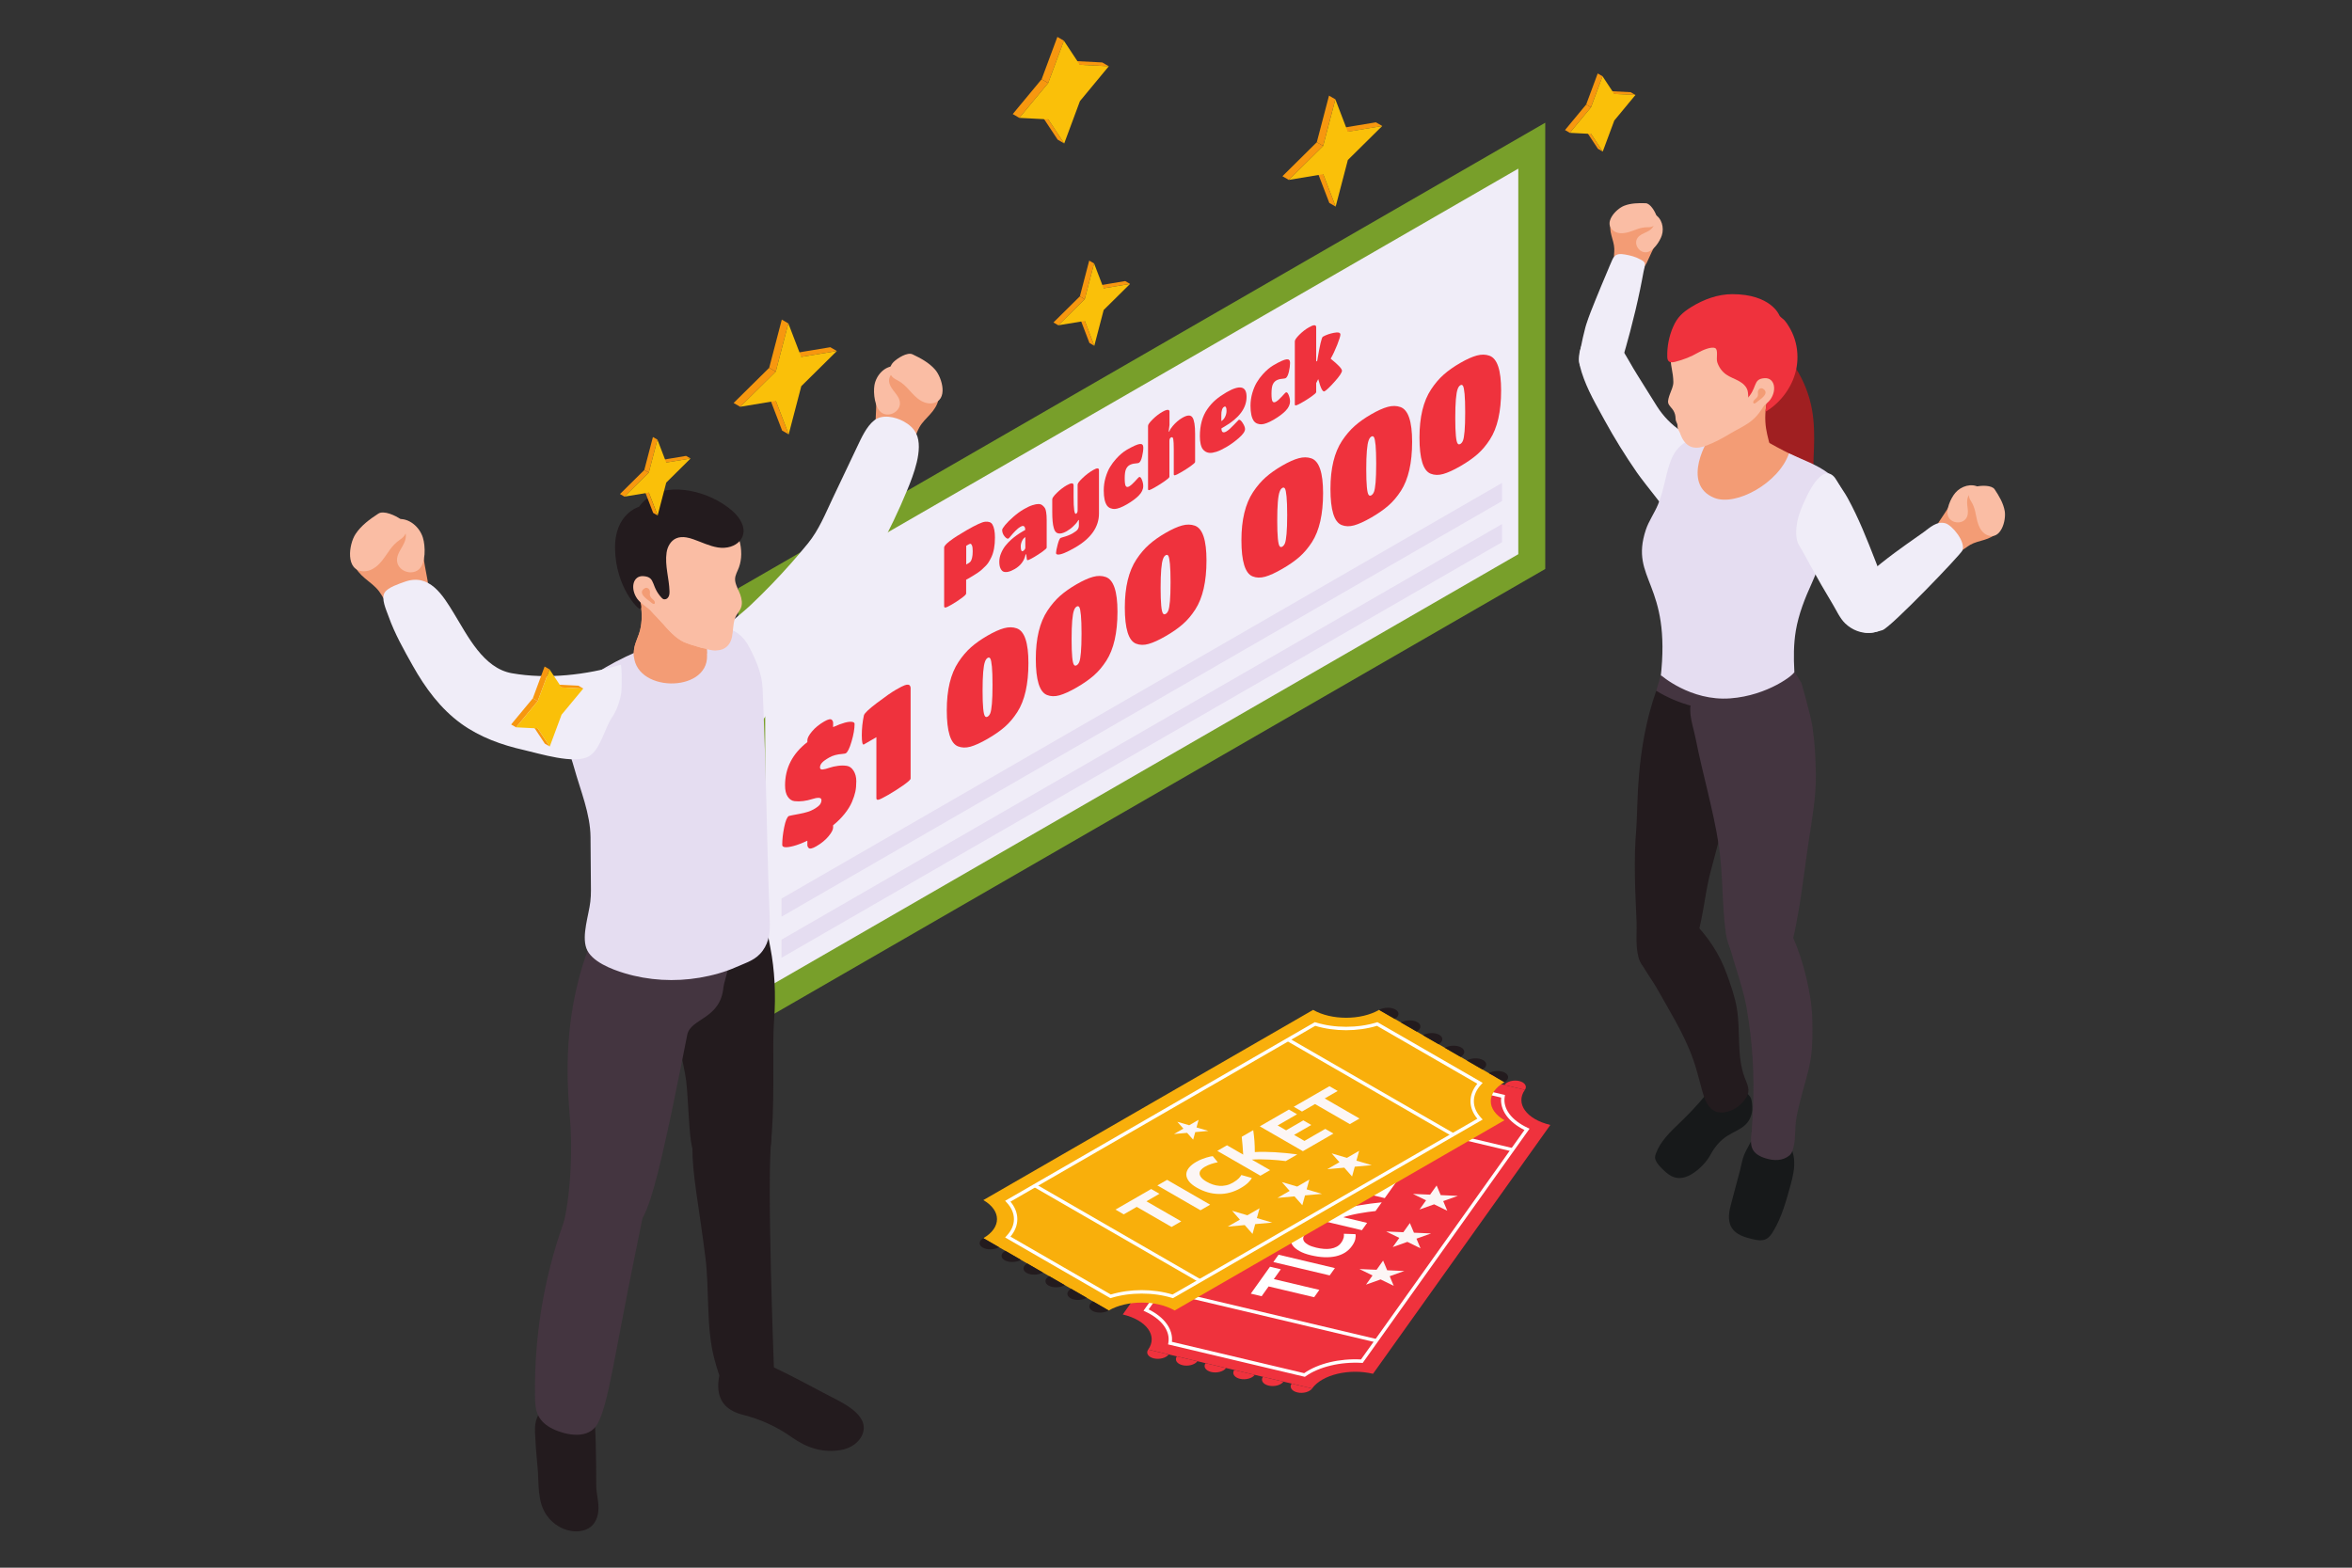 <svg xmlns="http://www.w3.org/2000/svg" xmlns:xlink="http://www.w3.org/1999/xlink" width="450" zoomAndPan="magnify" viewBox="0 0 337.5 225" height="300" preserveAspectRatio="xMidYMid meet" version="1.0"><rect x="0" y="0" width="337.5" height="225" fill="#333333" stroke="none"/><defs><clipPath id="id1"><path d="M 277 69 L 287.953 69 L 287.953 80 L 277 80 Z M 277 69 " clip-rule="nonzero"/></clipPath><clipPath id="id2"><path d="M 282 69 L 287.953 69 L 287.953 77 L 282 77 Z M 282 69 " clip-rule="nonzero"/></clipPath><clipPath id="id3"><path d="M 76 197 L 86 197 L 86 219.801 L 76 219.801 Z M 76 197 " clip-rule="nonzero"/></clipPath><clipPath id="id4"><path d="M 149 5.301 L 153 5.301 L 153 12 L 149 12 Z M 149 5.301 " clip-rule="nonzero"/></clipPath><clipPath id="id5"><path d="M 146 5.301 L 160 5.301 L 160 21 L 146 21 Z M 146 5.301 " clip-rule="nonzero"/></clipPath></defs><path fill="#ef323d" d="M 222.465 161.457 L 197.023 197.172 C 193.605 196.359 189.691 197.301 188.285 199.277 L 164.758 193.695 C 166.164 191.723 164.531 189.465 161.109 188.656 L 186.551 152.941 C 189.969 153.75 193.879 152.809 195.285 150.836 L 218.816 156.418 C 217.41 158.391 219.043 160.645 222.465 161.457 " fill-opacity="1" fill-rule="nonzero"/><path fill="#ffffff" d="M 168.164 192.582 L 187.141 197.082 C 189.148 195.691 192.18 194.957 195.297 195.113 L 218.754 162.184 C 216.449 161.031 215.219 159.316 215.41 157.527 L 196.434 153.027 C 194.422 154.422 191.391 155.152 188.277 155 L 164.824 187.926 C 167.125 189.082 168.352 190.797 168.164 192.582 Z M 187.242 197.605 L 167.613 192.953 L 167.652 192.727 C 167.949 191.02 166.715 189.344 164.355 188.242 L 164.09 188.117 L 188.035 154.5 L 188.168 154.508 C 191.227 154.684 194.32 153.941 196.242 152.57 L 196.332 152.504 L 215.961 157.16 L 215.922 157.383 C 215.625 159.09 216.859 160.77 219.219 161.871 L 219.484 161.992 L 195.539 195.613 L 195.402 195.605 C 192.348 195.43 189.254 196.168 187.332 197.543 L 187.242 197.605 " fill-opacity="1" fill-rule="nonzero"/><path fill="#ef323d" d="M 164.758 193.695 L 167.699 194.395 C 167.34 194.898 166.387 195.152 165.574 194.961 C 164.762 194.77 164.395 194.203 164.758 193.695 " fill-opacity="1" fill-rule="nonzero"/><path fill="#ef323d" d="M 185.344 198.578 L 188.285 199.277 C 187.926 199.781 186.973 200.035 186.164 199.844 C 185.348 199.652 184.98 199.082 185.344 198.578 " fill-opacity="1" fill-rule="nonzero"/><path fill="#ef323d" d="M 181.227 197.602 L 184.172 198.301 C 183.809 198.805 182.855 199.059 182.043 198.867 C 181.23 198.676 180.863 198.109 181.227 197.602 " fill-opacity="1" fill-rule="nonzero"/><path fill="#ef323d" d="M 177.109 196.625 L 180.051 197.324 C 179.691 197.828 178.738 198.082 177.926 197.891 C 177.113 197.699 176.75 197.133 177.109 196.625 " fill-opacity="1" fill-rule="nonzero"/><path fill="#ef323d" d="M 172.992 195.648 L 175.934 196.348 C 175.574 196.852 174.621 197.105 173.809 196.914 C 172.996 196.723 172.629 196.156 172.992 195.648 " fill-opacity="1" fill-rule="nonzero"/><path fill="#ef323d" d="M 168.875 194.672 L 171.816 195.371 C 171.457 195.875 170.504 196.129 169.691 195.938 C 168.879 195.746 168.512 195.18 168.875 194.672 " fill-opacity="1" fill-rule="nonzero"/><path fill="#ef323d" d="M 218.816 156.418 L 215.871 155.719 C 216.234 155.211 217.188 154.957 217.996 155.152 C 218.809 155.344 219.176 155.91 218.816 156.418 " fill-opacity="1" fill-rule="nonzero"/><path fill="#ef323d" d="M 198.23 151.535 L 195.285 150.836 C 195.645 150.328 196.598 150.078 197.41 150.27 C 198.223 150.461 198.59 151.027 198.23 151.535 " fill-opacity="1" fill-rule="nonzero"/><path fill="#ef323d" d="M 202.348 152.512 L 199.402 151.812 C 199.762 151.305 200.715 151.051 201.527 151.246 C 202.344 151.438 202.707 152.004 202.348 152.512 " fill-opacity="1" fill-rule="nonzero"/><path fill="#ef323d" d="M 206.465 153.488 L 203.52 152.789 C 203.883 152.281 204.836 152.031 205.645 152.223 C 206.457 152.414 206.824 152.98 206.465 153.488 " fill-opacity="1" fill-rule="nonzero"/><path fill="#ef323d" d="M 210.582 154.465 L 207.637 153.766 C 208 153.258 208.953 153.004 209.762 153.199 C 210.574 153.391 210.941 153.957 210.582 154.465 " fill-opacity="1" fill-rule="nonzero"/><path fill="#ef323d" d="M 214.699 155.438 L 211.754 154.742 C 212.117 154.234 213.066 153.98 213.879 154.176 C 214.695 154.367 215.059 154.934 214.699 155.438 " fill-opacity="1" fill-rule="nonzero"/><path fill="#ffffff" d="M 216.973 165.258 L 186.012 157.918 L 186.125 157.445 L 217.086 164.785 L 216.973 165.258 " fill-opacity="1" fill-rule="nonzero"/><path fill="#ffffff" d="M 197.449 192.668 L 166.488 185.328 L 166.598 184.855 L 197.562 192.195 L 197.449 192.668 " fill-opacity="1" fill-rule="nonzero"/><path fill="#ffffff" d="M 182.238 181.805 L 183.789 182.172 L 182.789 183.582 L 189.32 185.129 L 188.574 186.18 L 182.039 184.633 L 181.039 186.039 L 179.484 185.668 L 182.238 181.805 " fill-opacity="1" fill-rule="nonzero"/><path fill="#ffffff" d="M 182.719 181.133 L 183.465 180.082 L 191.551 182 L 190.801 183.051 L 182.719 181.133 " fill-opacity="1" fill-rule="nonzero"/><path fill="#ffffff" d="M 193.996 178.836 C 193.457 179.594 192.68 180.082 191.664 180.309 C 190.652 180.531 189.473 180.484 188.125 180.164 C 187.457 180.008 186.902 179.805 186.465 179.559 C 186.027 179.312 185.699 179.043 185.488 178.746 C 185.277 178.449 185.184 178.133 185.203 177.797 C 185.227 177.461 185.355 177.121 185.602 176.781 C 185.738 176.582 185.895 176.41 186.059 176.262 C 186.227 176.113 186.383 175.984 186.535 175.879 C 186.688 175.773 186.828 175.688 186.957 175.625 C 187.082 175.559 187.18 175.516 187.246 175.488 L 188.5 176.137 C 188.262 176.25 188.031 176.391 187.805 176.559 C 187.574 176.73 187.371 176.934 187.199 177.176 C 187.086 177.34 187.02 177.508 187.004 177.684 C 186.984 177.859 187.039 178.035 187.156 178.203 C 187.281 178.367 187.477 178.527 187.754 178.676 C 188.031 178.824 188.402 178.957 188.867 179.066 C 189.242 179.156 189.605 179.215 189.961 179.242 C 190.316 179.273 190.648 179.262 190.961 179.211 C 191.266 179.164 191.551 179.066 191.809 178.93 C 192.066 178.793 192.281 178.602 192.453 178.359 C 192.562 178.207 192.645 178.066 192.699 177.938 C 192.754 177.809 192.793 177.691 192.82 177.59 C 192.844 177.484 192.852 177.387 192.848 177.305 C 192.848 177.219 192.844 177.141 192.836 177.074 L 194.5 177.129 C 194.551 177.316 194.543 177.555 194.477 177.855 C 194.41 178.152 194.25 178.48 193.996 178.836 " fill-opacity="1" fill-rule="nonzero"/><path fill="#ffffff" d="M 197.383 173.812 C 197.055 173.844 196.688 173.887 196.293 173.945 C 195.895 174 195.488 174.066 195.074 174.141 C 194.656 174.215 194.25 174.297 193.848 174.395 C 193.449 174.488 193.082 174.59 192.75 174.699 L 196.172 175.512 L 195.426 176.562 L 187.34 174.645 L 188.09 173.594 L 191.125 174.312 C 190.828 173.93 190.508 173.531 190.172 173.125 C 189.832 172.723 189.516 172.344 189.223 172 L 190.109 170.754 C 190.543 171.227 190.945 171.695 191.32 172.16 C 191.695 172.625 192.062 173.105 192.422 173.605 C 193.227 173.363 194.125 173.152 195.109 172.984 C 196.098 172.812 197.152 172.672 198.273 172.562 L 197.383 173.812 " fill-opacity="1" fill-rule="nonzero"/><path fill="#ffffff" d="M 198.703 171.957 L 190.621 170.039 L 192.863 166.891 L 194.391 167.254 L 192.895 169.352 L 194.48 169.73 L 195.809 167.863 L 197.305 168.219 L 195.977 170.082 L 197.922 170.547 L 199.531 168.289 L 201.059 168.652 L 198.703 171.957 " fill-opacity="1" fill-rule="nonzero"/><path fill="#ffffff" d="M 195.988 162.504 L 197.543 162.871 L 196.539 164.277 L 203.07 165.828 L 202.324 166.875 L 195.789 165.324 L 194.789 166.734 L 193.238 166.367 L 195.988 162.504 " fill-opacity="1" fill-rule="nonzero"/><path fill="#fcf6f5" d="M 179.293 172.094 L 181.199 172.18 L 181.926 171.16 L 182.375 172.23 L 184.281 172.312 L 182.652 172.891 L 183.105 173.961 L 181.648 173.25 L 180.023 173.828 L 180.75 172.809 L 179.293 172.094 " fill-opacity="1" fill-rule="nonzero"/><path fill="#fcf6f5" d="M 198.91 176.746 L 201.371 176.852 L 202.309 175.535 L 202.895 176.922 L 205.355 177.027 L 203.254 177.777 L 203.836 179.16 L 201.953 178.238 L 199.852 178.984 L 200.793 177.668 L 198.91 176.746 " fill-opacity="1" fill-rule="nonzero"/><path fill="#fcf6f5" d="M 202.75 171.355 L 205.211 171.461 L 206.148 170.145 L 206.734 171.527 L 209.195 171.637 L 207.094 172.387 L 207.676 173.77 L 205.793 172.848 L 203.695 173.594 L 204.633 172.277 L 202.75 171.355 " fill-opacity="1" fill-rule="nonzero"/><path fill="#fcf6f5" d="M 195.07 182.137 L 197.531 182.242 L 198.469 180.926 L 199.055 182.312 L 201.516 182.418 L 199.414 183.168 L 199.996 184.551 L 198.113 183.629 L 196.016 184.375 L 196.949 183.059 L 195.07 182.137 " fill-opacity="1" fill-rule="nonzero"/><path fill="#f9af0b" d="M 215.883 160.781 L 168.562 188.086 C 165.945 186.574 161.707 186.574 159.094 188.086 L 141.105 177.707 C 143.719 176.195 143.719 173.75 141.105 172.242 L 188.426 144.941 C 191.039 146.449 195.277 146.449 197.895 144.941 L 215.883 155.316 C 213.266 156.828 213.266 159.273 215.883 160.781 " fill-opacity="1" fill-rule="nonzero"/><path fill="#ffffff" d="M 144.996 177.484 L 159.398 185.793 C 162.18 184.953 165.473 184.953 168.254 185.793 L 211.992 160.562 C 210.68 158.992 210.68 157.109 211.992 155.539 L 197.586 147.23 C 194.805 148.07 191.512 148.07 188.73 147.23 L 144.996 172.465 C 146.309 174.035 146.309 175.914 144.996 177.484 Z M 168.312 186.32 L 168.215 186.289 C 165.508 185.449 162.145 185.449 159.441 186.289 L 159.34 186.32 L 144.23 177.605 L 144.438 177.379 C 145.848 175.875 145.848 174.074 144.438 172.566 L 144.23 172.344 L 188.672 146.703 L 188.773 146.734 C 191.477 147.578 194.84 147.578 197.547 146.734 L 197.648 146.703 L 212.758 155.418 L 212.547 155.645 C 211.137 157.152 211.137 158.949 212.547 160.457 L 212.758 160.68 L 168.312 186.32 " fill-opacity="1" fill-rule="nonzero"/><path fill="#231b1e" d="M 141.105 177.707 L 143.355 179.004 C 142.684 179.391 141.633 179.414 141.016 179.055 C 140.391 178.695 140.434 178.094 141.105 177.707 " fill-opacity="1" fill-rule="nonzero"/><path fill="#231b1e" d="M 156.844 186.785 L 159.094 188.086 C 158.422 188.473 157.371 188.492 156.754 188.137 C 156.133 187.777 156.172 187.172 156.844 186.785 " fill-opacity="1" fill-rule="nonzero"/><path fill="#231b1e" d="M 153.695 184.969 L 155.945 186.27 C 155.273 186.656 154.227 186.68 153.605 186.32 C 152.98 185.961 153.023 185.355 153.695 184.969 " fill-opacity="1" fill-rule="nonzero"/><path fill="#231b1e" d="M 150.547 183.152 L 152.797 184.453 C 152.125 184.84 151.078 184.863 150.457 184.504 C 149.836 184.145 149.875 183.543 150.547 183.152 " fill-opacity="1" fill-rule="nonzero"/><path fill="#231b1e" d="M 147.398 181.336 L 149.648 182.637 C 148.977 183.023 147.93 183.047 147.309 182.688 C 146.688 182.328 146.727 181.727 147.398 181.336 " fill-opacity="1" fill-rule="nonzero"/><path fill="#231b1e" d="M 144.25 179.52 L 146.504 180.82 C 145.832 181.207 144.781 181.23 144.16 180.871 C 143.539 180.512 143.578 179.91 144.25 179.52 " fill-opacity="1" fill-rule="nonzero"/><path fill="#231b1e" d="M 215.883 155.316 L 213.633 154.02 C 214.305 153.633 215.352 153.609 215.973 153.969 C 216.594 154.328 216.555 154.93 215.883 155.316 " fill-opacity="1" fill-rule="nonzero"/><path fill="#231b1e" d="M 200.145 146.238 L 197.895 144.941 C 198.566 144.551 199.613 144.531 200.234 144.887 C 200.855 145.246 200.816 145.852 200.145 146.238 " fill-opacity="1" fill-rule="nonzero"/><path fill="#231b1e" d="M 203.293 148.055 L 201.039 146.754 C 201.711 146.367 202.762 146.348 203.383 146.703 C 204.004 147.062 203.965 147.668 203.293 148.055 " fill-opacity="1" fill-rule="nonzero"/><path fill="#231b1e" d="M 206.441 149.871 L 204.188 148.57 C 204.859 148.184 205.91 148.164 206.527 148.52 C 207.152 148.879 207.109 149.484 206.441 149.871 " fill-opacity="1" fill-rule="nonzero"/><path fill="#231b1e" d="M 209.586 151.688 L 207.336 150.387 C 208.008 150 209.059 149.98 209.676 150.336 C 210.297 150.695 210.258 151.301 209.586 151.688 " fill-opacity="1" fill-rule="nonzero"/><path fill="#231b1e" d="M 212.734 153.504 L 210.484 152.203 C 211.156 151.816 212.203 151.793 212.824 152.152 C 213.445 152.512 213.406 153.117 212.734 153.504 " fill-opacity="1" fill-rule="nonzero"/><path fill="#ffffff" d="M 208.367 163.074 L 184.695 149.418 L 184.938 148.996 L 208.609 162.652 L 208.367 163.074 " fill-opacity="1" fill-rule="nonzero"/><path fill="#ffffff" d="M 172.047 184.027 L 148.375 170.371 L 148.621 169.949 L 172.289 183.609 L 172.047 184.027 " fill-opacity="1" fill-rule="nonzero"/><path fill="#fcf6f5" d="M 165.188 170.652 L 166.375 171.336 L 164.508 172.414 L 169.504 175.293 L 168.113 176.098 L 163.117 173.215 L 161.254 174.289 L 160.066 173.605 L 165.188 170.652 " fill-opacity="1" fill-rule="nonzero"/><path fill="#fcf6f5" d="M 166.078 170.137 L 167.469 169.336 L 173.652 172.902 L 172.262 173.703 L 166.078 170.137 " fill-opacity="1" fill-rule="nonzero"/><path fill="#fcf6f5" d="M 178.023 170.523 C 177.016 171.102 175.973 171.383 174.887 171.363 C 173.801 171.344 172.746 171.039 171.715 170.445 C 171.203 170.152 170.828 169.84 170.586 169.516 C 170.348 169.191 170.227 168.871 170.23 168.551 C 170.234 168.227 170.355 167.918 170.602 167.609 C 170.844 167.305 171.191 167.023 171.645 166.762 C 171.906 166.609 172.164 166.484 172.418 166.383 C 172.668 166.281 172.902 166.199 173.113 166.137 C 173.324 166.074 173.508 166.027 173.668 165.992 C 173.828 165.965 173.949 165.945 174.023 165.934 L 174.746 166.812 C 174.457 166.863 174.148 166.941 173.824 167.047 C 173.5 167.152 173.18 167.297 172.859 167.48 C 172.645 167.605 172.469 167.746 172.336 167.906 C 172.203 168.066 172.137 168.234 172.133 168.418 C 172.137 168.602 172.211 168.793 172.367 168.988 C 172.523 169.188 172.777 169.391 173.133 169.598 C 173.418 169.762 173.715 169.898 174.023 170.004 C 174.336 170.109 174.648 170.172 174.965 170.195 C 175.285 170.219 175.609 170.195 175.938 170.125 C 176.27 170.055 176.594 169.926 176.914 169.742 C 177.117 169.625 177.285 169.512 177.426 169.406 C 177.559 169.301 177.676 169.203 177.766 169.113 C 177.859 169.02 177.934 168.934 177.984 168.855 C 178.039 168.777 178.086 168.707 178.129 168.641 L 179.629 169.062 C 179.551 169.242 179.379 169.465 179.117 169.727 C 178.855 169.984 178.492 170.254 178.023 170.523 " fill-opacity="1" fill-rule="nonzero"/><path fill="#fcf6f5" d="M 184.5 166.641 C 184.176 166.598 183.809 166.559 183.406 166.52 C 183.004 166.484 182.586 166.453 182.152 166.43 C 181.719 166.406 181.285 166.391 180.852 166.391 C 180.418 166.391 180.012 166.402 179.633 166.43 L 182.25 167.941 L 180.859 168.742 L 174.676 165.176 L 176.07 164.375 L 178.391 165.715 C 178.375 165.289 178.344 164.855 178.301 164.406 C 178.262 163.953 178.223 163.539 178.18 163.156 L 179.832 162.203 C 179.91 162.734 179.969 163.254 180.008 163.77 C 180.043 164.281 180.062 164.809 180.059 165.348 C 180.965 165.301 181.934 165.309 182.957 165.371 C 183.984 165.43 185.051 165.539 186.156 165.688 L 184.5 166.641 " fill-opacity="1" fill-rule="nonzero"/><path fill="#fcf6f5" d="M 186.957 165.223 L 180.777 161.656 L 184.953 159.246 L 186.121 159.922 L 183.336 161.527 L 184.551 162.227 L 187.02 160.801 L 188.164 161.461 L 185.691 162.887 L 187.18 163.746 L 190.168 162.023 L 191.336 162.695 L 186.957 165.223 " fill-opacity="1" fill-rule="nonzero"/><path fill="#fcf6f5" d="M 190.766 155.895 L 191.953 156.578 L 190.09 157.652 L 195.082 160.535 L 193.691 161.336 L 188.699 158.457 L 186.832 159.531 L 185.648 158.848 L 190.766 155.895 " fill-opacity="1" fill-rule="nonzero"/><path fill="#fcf6f5" d="M 168.941 161.004 L 170.645 161.5 L 171.992 160.723 L 171.695 161.812 L 173.398 162.312 L 171.512 162.484 L 171.211 163.57 L 170.344 162.59 L 168.461 162.762 L 169.809 161.984 L 168.941 161.004 " fill-opacity="1" fill-rule="nonzero"/><path fill="#fcf6f5" d="M 183.941 169.656 L 186.141 170.301 L 187.883 169.293 L 187.496 170.699 L 189.699 171.348 L 187.262 171.57 L 186.875 172.977 L 185.754 171.707 L 183.312 171.93 L 185.059 170.922 L 183.941 169.656 " fill-opacity="1" fill-rule="nonzero"/><path fill="#fcf6f5" d="M 191.082 165.535 L 193.281 166.18 L 195.027 165.172 L 194.641 166.578 L 196.84 167.227 L 194.402 167.449 L 194.016 168.855 L 192.895 167.586 L 190.457 167.809 L 192.203 166.801 L 191.082 165.535 " fill-opacity="1" fill-rule="nonzero"/><path fill="#fcf6f5" d="M 176.797 173.773 L 178.996 174.422 L 180.742 173.414 L 180.355 174.82 L 182.555 175.469 L 180.117 175.691 L 179.73 177.098 L 178.609 175.828 L 176.172 176.051 L 177.918 175.047 L 176.797 173.773 " fill-opacity="1" fill-rule="nonzero"/><path fill="#789f2a" d="M 221.734 81.664 L 105.938 148.473 L 105.938 84.422 L 221.734 17.613 L 221.734 81.664 " fill-opacity="1" fill-rule="nonzero"/><path fill="#f0edf8" d="M 217.867 79.543 L 109.805 141.887 L 109.805 86.547 L 217.867 24.203 L 217.867 79.543 " fill-opacity="1" fill-rule="nonzero"/><path fill="#ef323d" d="M 138.648 81.02 L 138.922 80.863 C 139.066 80.781 139.18 80.691 139.262 80.598 C 139.344 80.5 139.418 80.328 139.484 80.074 C 139.547 79.824 139.578 79.504 139.578 79.117 C 139.578 78.727 139.543 78.449 139.473 78.285 C 139.398 78.121 139.328 78.043 139.258 78.043 C 139.184 78.047 139.098 78.078 139 78.133 L 138.648 78.336 Z M 138.637 85.195 C 138.637 85.309 138.406 85.535 137.945 85.867 C 137.484 86.207 137.023 86.508 136.559 86.773 C 136.098 87.039 135.805 87.18 135.676 87.191 C 135.547 87.207 135.48 87.148 135.48 87.016 L 135.48 78.59 C 135.48 78.172 136.57 77.332 138.75 76.074 C 140.07 75.316 140.938 74.918 141.363 74.883 C 141.879 74.832 142.227 74.961 142.406 75.277 C 142.648 75.68 142.77 76.305 142.77 77.152 C 142.77 78.312 142.598 79.254 142.25 79.98 C 142 80.508 141.75 80.902 141.5 81.16 C 141.25 81.418 141.043 81.617 140.879 81.758 C 140.719 81.902 140.516 82.055 140.273 82.219 C 139.941 82.449 139.484 82.727 138.91 83.059 L 138.637 83.203 L 138.637 85.195 " fill-opacity="1" fill-rule="nonzero"/><path fill="#ef323d" d="M 147.129 78.617 L 147.129 77.086 C 146.934 77.199 146.773 77.387 146.652 77.648 C 146.531 77.91 146.473 78.164 146.473 78.41 C 146.473 78.984 146.586 79.207 146.812 79.078 C 146.91 79.02 146.988 78.945 147.043 78.855 C 147.102 78.77 147.129 78.688 147.129 78.617 Z M 145.609 81.672 C 144.922 82.07 144.379 82.191 143.984 82.043 C 143.828 81.98 143.688 81.828 143.57 81.59 C 143.453 81.352 143.395 81.027 143.395 80.617 C 143.395 80.207 143.48 79.797 143.652 79.395 C 143.82 78.992 144.027 78.637 144.27 78.328 C 144.512 78.023 144.797 77.727 145.121 77.434 C 145.613 77 146.152 76.613 146.742 76.273 L 147.117 76.055 C 147.117 75.699 147.012 75.508 146.801 75.48 C 146.711 75.473 146.57 75.52 146.387 75.629 C 146.199 75.734 145.977 75.922 145.715 76.184 C 145.453 76.449 145.238 76.691 145.062 76.906 C 144.891 77.129 144.773 77.254 144.711 77.289 C 144.574 77.367 144.391 77.266 144.156 76.988 C 143.922 76.707 143.805 76.398 143.805 76.059 C 143.805 75.941 143.945 75.715 144.223 75.367 C 144.504 75.023 144.898 74.629 145.41 74.18 C 145.922 73.73 146.418 73.371 146.902 73.09 C 147.387 72.809 147.805 72.613 148.156 72.504 C 148.508 72.391 148.797 72.336 149.02 72.34 C 149.242 72.34 149.434 72.406 149.59 72.535 C 149.742 72.664 149.859 72.793 149.941 72.922 C 150.02 73.051 150.078 73.246 150.117 73.5 C 150.168 73.793 150.195 74.176 150.195 74.648 L 150.195 78.594 C 150.195 78.688 149.992 78.883 149.59 79.172 C 149.184 79.461 148.781 79.723 148.387 79.953 C 147.988 80.18 147.73 80.316 147.613 80.355 C 147.496 80.398 147.426 80.41 147.402 80.387 C 147.379 80.363 147.359 80.312 147.344 80.234 L 147.254 79.543 L 147.164 79.594 C 146.973 80.488 146.457 81.18 145.609 81.672 " fill-opacity="1" fill-rule="nonzero"/><path fill="#ef323d" d="M 154.816 75.391 L 154.816 74.617 L 154.727 74.668 C 154.688 74.734 154.633 74.824 154.555 74.938 C 154.48 75.051 154.301 75.246 154.02 75.52 C 153.742 75.797 153.43 76.031 153.086 76.23 C 152.742 76.43 152.438 76.539 152.176 76.566 C 151.914 76.59 151.711 76.535 151.559 76.41 C 151.406 76.285 151.289 76.066 151.207 75.758 C 151.062 75.273 150.992 74.508 150.992 73.469 L 150.992 71.66 C 150.992 71.477 151.215 71.168 151.66 70.73 C 152.105 70.297 152.574 69.934 153.066 69.652 C 153.727 69.27 154.055 69.277 154.055 69.672 L 154.055 71.32 C 154.055 73.066 154.176 73.871 154.418 73.73 C 154.562 73.648 154.633 73.488 154.633 73.254 L 154.633 69.559 C 154.633 69.375 154.871 69.059 155.352 68.602 C 155.828 68.148 156.336 67.766 156.883 67.449 C 157.426 67.137 157.699 67.148 157.699 67.488 L 157.699 73.688 C 157.699 75.633 156.555 77.266 154.273 78.586 C 153.066 79.281 152.25 79.617 151.82 79.594 C 151.629 79.582 151.535 79.508 151.535 79.379 C 151.535 79.168 151.609 78.773 151.762 78.191 C 151.914 77.613 152.055 77.285 152.184 77.211 C 152.211 77.191 152.32 77.156 152.5 77.105 C 153.059 76.957 153.527 76.773 153.902 76.559 C 154.277 76.34 154.523 76.152 154.641 75.988 C 154.758 75.824 154.816 75.625 154.816 75.391 " fill-opacity="1" fill-rule="nonzero"/><path fill="#ef323d" d="M 159.957 73.051 C 159.777 73.059 159.582 73.027 159.375 72.953 C 159.168 72.883 158.996 72.754 158.859 72.574 C 158.539 72.125 158.383 71.398 158.383 70.387 C 158.383 69.758 158.469 69.145 158.641 68.551 C 158.816 67.957 159.027 67.453 159.277 67.039 C 159.527 66.621 159.816 66.234 160.141 65.871 C 160.664 65.289 161.184 64.848 161.707 64.547 C 162.586 64.043 163.199 63.766 163.543 63.727 C 163.887 63.684 164.059 63.852 164.059 64.227 C 164.059 64.602 164 65.039 163.883 65.527 C 163.766 66.02 163.613 66.32 163.422 66.43 C 163.363 66.465 163.176 66.496 162.871 66.523 C 162.562 66.551 162.301 66.629 162.074 66.758 C 161.852 66.887 161.684 67.09 161.566 67.359 C 161.449 67.633 161.391 68.066 161.391 68.656 C 161.391 69.246 161.441 69.617 161.547 69.77 C 161.652 69.922 161.82 69.934 162.043 69.805 C 162.266 69.676 162.543 69.43 162.879 69.062 C 163.211 68.695 163.395 68.5 163.434 68.48 C 163.578 68.395 163.715 68.512 163.848 68.828 C 163.98 69.145 164.047 69.457 164.047 69.762 C 164.047 70.234 163.836 70.688 163.41 71.117 C 162.988 71.551 162.414 71.973 161.691 72.391 C 160.969 72.809 160.391 73.027 159.957 73.051 " fill-opacity="1" fill-rule="nonzero"/><path fill="#ef323d" d="M 168.43 68.074 L 168.43 64.43 C 168.43 63.777 168.406 63.312 168.359 63.043 C 168.316 62.773 168.207 62.688 168.031 62.785 C 167.879 62.875 167.805 63.035 167.805 63.27 L 167.805 68.434 C 167.805 68.531 167.586 68.734 167.145 69.043 C 166.707 69.352 166.258 69.641 165.793 69.906 C 165.332 70.172 165.039 70.316 164.922 70.34 C 164.801 70.363 164.738 70.316 164.738 70.203 L 164.738 61.121 C 164.738 60.941 164.957 60.629 165.398 60.191 C 165.836 59.758 166.297 59.398 166.781 59.117 C 167.289 58.824 167.609 58.75 167.746 58.887 C 167.793 58.934 167.816 58.992 167.816 59.074 L 167.816 61 L 167.691 61.977 L 167.77 61.93 C 167.875 61.684 168.043 61.426 168.27 61.156 C 168.695 60.648 169.156 60.254 169.656 59.965 C 170.375 59.547 170.859 59.531 171.113 59.914 C 171.367 60.297 171.492 61.082 171.492 62.27 L 171.492 66.305 C 171.492 66.398 171.273 66.605 170.828 66.918 C 170.387 67.23 169.938 67.516 169.48 67.781 C 169.02 68.047 168.73 68.188 168.609 68.211 C 168.488 68.23 168.43 68.188 168.43 68.074 " fill-opacity="1" fill-rule="nonzero"/><path fill="#ef323d" d="M 175.254 59.578 L 175.254 60.441 C 175.473 60.316 175.652 60.109 175.793 59.828 C 175.93 59.547 176 59.262 176 58.973 C 176 58.449 175.883 58.258 175.648 58.391 C 175.383 58.543 175.254 58.941 175.254 59.578 Z M 175.273 61.477 C 175.273 62.043 175.508 62.195 175.98 61.922 C 176.25 61.766 176.605 61.453 177.047 60.984 C 177.484 60.52 177.715 60.277 177.738 60.266 C 177.883 60.184 178.07 60.32 178.305 60.684 C 178.543 61.047 178.656 61.344 178.656 61.582 C 178.656 61.922 178.355 62.355 177.75 62.879 C 177.145 63.402 176.551 63.832 175.973 64.164 C 175.395 64.5 174.91 64.727 174.52 64.848 C 174.129 64.969 173.812 65.02 173.566 64.996 C 173.32 64.977 173.105 64.902 172.918 64.773 C 172.734 64.645 172.594 64.5 172.504 64.34 C 172.414 64.176 172.344 63.98 172.289 63.75 C 172.215 63.41 172.176 63.035 172.176 62.625 C 172.176 61.031 172.535 59.73 173.254 58.711 C 173.609 58.199 174.008 57.758 174.445 57.383 C 174.887 57.008 175.402 56.648 176 56.301 C 177.918 55.195 178.875 55.414 178.875 56.949 C 178.875 58.582 177.801 60.02 175.648 61.262 L 175.273 61.477 " fill-opacity="1" fill-rule="nonzero"/><path fill="#ef323d" d="M 181.02 60.898 C 180.84 60.91 180.645 60.875 180.434 60.805 C 180.227 60.73 180.055 60.605 179.918 60.422 C 179.602 59.977 179.441 59.246 179.441 58.234 C 179.441 57.605 179.531 56.992 179.703 56.398 C 179.879 55.805 180.09 55.301 180.34 54.887 C 180.59 54.473 180.875 54.082 181.203 53.719 C 181.727 53.141 182.246 52.699 182.77 52.398 C 183.648 51.891 184.258 51.617 184.602 51.574 C 184.949 51.531 185.117 51.699 185.117 52.078 C 185.117 52.449 185.059 52.887 184.945 53.375 C 184.824 53.867 184.672 54.168 184.484 54.277 C 184.422 54.312 184.238 54.344 183.934 54.371 C 183.625 54.402 183.359 54.477 183.137 54.609 C 182.914 54.738 182.746 54.938 182.625 55.211 C 182.512 55.484 182.453 55.914 182.453 56.504 C 182.453 57.094 182.504 57.465 182.609 57.617 C 182.715 57.773 182.879 57.781 183.105 57.652 C 183.328 57.523 183.605 57.277 183.938 56.91 C 184.27 56.543 184.457 56.348 184.496 56.328 C 184.641 56.246 184.777 56.359 184.91 56.676 C 185.043 56.996 185.109 57.305 185.109 57.609 C 185.109 58.082 184.895 58.535 184.473 58.965 C 184.047 59.398 183.477 59.824 182.754 60.242 C 182.031 60.66 181.449 60.879 181.02 60.898 " fill-opacity="1" fill-rule="nonzero"/><path fill="#ef323d" d="M 188.23 56.879 C 187.809 57.18 187.363 57.465 186.902 57.727 C 186.441 57.996 186.141 58.145 186.004 58.176 C 185.867 58.203 185.801 58.164 185.801 58.051 L 185.801 48.984 C 185.801 48.793 186.016 48.48 186.441 48.051 C 186.867 47.621 187.328 47.266 187.82 46.98 C 188.516 46.578 188.867 46.578 188.867 46.98 L 188.867 51.879 L 189.012 51.797 C 189.375 49.586 189.645 48.43 189.82 48.328 C 190.258 48.078 190.789 47.887 191.41 47.766 C 192.027 47.645 192.34 47.727 192.34 48.016 C 192.34 48.227 192.188 48.715 191.887 49.484 C 191.582 50.25 191.27 50.918 190.945 51.48 C 192.027 52.352 192.566 52.926 192.566 53.203 C 192.566 53.465 192.223 53.984 191.535 54.754 C 190.844 55.527 190.359 55.996 190.078 56.156 C 189.945 56.234 189.801 56.129 189.648 55.836 C 189.496 55.543 189.336 55.066 189.16 54.406 L 188.867 54.984 L 188.867 56.281 C 188.867 56.379 188.652 56.578 188.23 56.879 " fill-opacity="1" fill-rule="nonzero"/><path fill="#ef323d" d="M 115.852 106.242 C 115.852 105.93 116.074 105.508 116.523 104.973 C 116.969 104.441 117.555 103.965 118.281 103.543 C 118.844 103.219 119.207 103.145 119.371 103.32 C 119.488 103.441 119.547 103.586 119.547 103.746 L 119.547 104.355 C 120.875 103.754 121.793 103.508 122.309 103.613 C 122.523 103.656 122.629 103.75 122.629 103.898 C 122.629 104.602 122.484 105.441 122.195 106.422 C 121.91 107.398 121.629 107.965 121.359 108.121 C 121.312 108.148 121.16 108.176 120.902 108.203 C 120.129 108.258 119.484 108.43 118.977 108.727 C 118.465 109.02 118.121 109.273 117.938 109.484 C 117.758 109.699 117.664 109.918 117.664 110.141 C 117.664 110.363 117.793 110.465 118.051 110.438 C 118.309 110.41 118.629 110.328 119.012 110.195 C 119.391 110.066 119.809 109.969 120.262 109.914 C 120.711 109.855 121.133 109.859 121.52 109.918 C 121.906 109.98 122.227 110.215 122.488 110.629 C 122.746 111.043 122.875 111.539 122.875 112.121 C 122.875 112.703 122.828 113.211 122.734 113.645 C 122.641 114.078 122.477 114.562 122.25 115.102 C 122.02 115.637 121.676 116.199 121.211 116.785 C 120.746 117.371 120.191 117.926 119.547 118.445 L 119.547 118.77 C 119.547 119.082 119.324 119.504 118.879 120.039 C 118.434 120.574 117.848 121.051 117.121 121.469 C 116.559 121.797 116.195 121.871 116.027 121.695 C 115.91 121.57 115.852 121.43 115.852 121.27 L 115.852 120.66 C 115.09 121.02 114.43 121.27 113.863 121.422 C 112.785 121.703 112.246 121.648 112.246 121.258 C 112.246 120.5 112.34 119.656 112.527 118.73 C 112.715 117.805 112.938 117.266 113.195 117.117 C 113.242 117.09 113.73 116.992 114.656 116.82 C 115.582 116.652 116.281 116.434 116.75 116.16 C 117.219 115.891 117.523 115.656 117.664 115.461 C 117.805 115.266 117.875 115.059 117.875 114.84 C 117.875 114.625 117.746 114.516 117.488 114.508 C 117.23 114.5 116.91 114.562 116.523 114.691 C 116.133 114.816 115.715 114.91 115.262 114.969 C 114.812 115.027 114.395 115.031 114.004 114.984 C 113.617 114.938 113.297 114.723 113.039 114.344 C 112.777 113.965 112.652 113.422 112.652 112.719 C 112.652 110.23 113.719 108.16 115.852 106.508 L 115.852 106.242 " fill-opacity="1" fill-rule="nonzero"/><path fill="#ef323d" d="M 129.594 112.723 C 128.879 113.223 128.164 113.68 127.449 114.09 C 126.73 114.504 126.273 114.73 126.066 114.777 C 125.863 114.82 125.758 114.754 125.758 114.578 L 125.758 105.805 L 123.965 106.844 C 123.766 106.957 123.664 106.52 123.664 105.531 C 123.664 104.547 123.766 103.594 123.965 102.68 C 124.023 102.391 124.645 101.793 125.828 100.895 C 127.012 99.996 127.922 99.359 128.555 98.996 C 129.191 98.629 129.613 98.414 129.824 98.348 C 130.035 98.277 130.191 98.25 130.297 98.266 C 130.402 98.277 130.484 98.316 130.543 98.375 C 130.625 98.477 130.668 98.598 130.668 98.73 L 130.668 111.746 C 130.668 111.895 130.309 112.219 129.594 112.723 " fill-opacity="1" fill-rule="nonzero"/><path fill="#ef323d" d="M 141.348 102.801 C 141.441 102.926 141.566 102.941 141.727 102.848 C 141.883 102.758 142.012 102.594 142.105 102.355 C 142.199 102.121 142.273 101.672 142.332 101.016 C 142.391 100.359 142.422 99.457 142.422 98.305 C 142.422 97.156 142.391 96.277 142.332 95.668 C 142.273 95.059 142.195 94.676 142.105 94.52 C 142.008 94.363 141.883 94.332 141.727 94.422 C 141.566 94.516 141.441 94.688 141.348 94.945 C 141.113 95.543 140.996 96.934 140.996 99.129 C 140.996 101.309 141.113 102.531 141.348 102.801 Z M 144.172 104.332 C 143.508 104.91 142.691 105.48 141.719 106.039 C 140.742 106.602 139.926 106.977 139.262 107.164 C 138.602 107.348 138 107.332 137.461 107.117 C 136.391 106.691 135.859 104.961 135.859 101.93 C 135.859 99.008 136.414 96.703 137.531 95.016 C 138.082 94.184 138.684 93.477 139.34 92.895 C 140 92.312 140.789 91.758 141.707 91.227 C 142.629 90.695 143.418 90.34 144.082 90.16 C 144.746 89.98 145.352 89.988 145.906 90.184 C 147.02 90.586 147.574 92.246 147.574 95.168 C 147.574 98.199 147.043 100.547 145.977 102.203 C 145.434 103.043 144.836 103.754 144.172 104.332 " fill-opacity="1" fill-rule="nonzero"/><path fill="#ef323d" d="M 154.121 95.434 C 154.215 95.555 154.34 95.57 154.5 95.48 C 154.656 95.387 154.785 95.223 154.879 94.984 C 154.973 94.75 155.047 94.305 155.105 93.645 C 155.164 92.992 155.195 92.086 155.195 90.938 C 155.195 89.785 155.164 88.906 155.105 88.297 C 155.047 87.688 154.973 87.305 154.879 87.148 C 154.785 86.996 154.656 86.961 154.5 87.055 C 154.34 87.145 154.215 87.32 154.121 87.574 C 153.887 88.172 153.77 89.566 153.77 91.758 C 153.77 93.938 153.887 95.164 154.121 95.434 Z M 156.945 96.961 C 156.281 97.539 155.465 98.109 154.492 98.672 C 153.516 99.234 152.699 99.605 152.035 99.793 C 151.375 99.98 150.773 99.965 150.234 99.746 C 149.164 99.32 148.633 97.594 148.633 94.562 C 148.633 91.637 149.188 89.332 150.305 87.645 C 150.855 86.812 151.461 86.105 152.113 85.523 C 152.773 84.941 153.562 84.387 154.484 83.855 C 155.402 83.324 156.195 82.969 156.855 82.789 C 157.52 82.609 158.125 82.617 158.68 82.816 C 159.793 83.215 160.352 84.875 160.352 87.801 C 160.352 90.832 159.816 93.176 158.75 94.836 C 158.207 95.676 157.609 96.383 156.945 96.961 " fill-opacity="1" fill-rule="nonzero"/><path fill="#ef323d" d="M 166.895 88.062 C 166.988 88.188 167.113 88.199 167.273 88.109 C 167.434 88.02 167.559 87.855 167.652 87.617 C 167.746 87.379 167.82 86.934 167.883 86.277 C 167.938 85.621 167.969 84.719 167.969 83.566 C 167.969 82.414 167.938 81.535 167.879 80.926 C 167.82 80.316 167.746 79.934 167.652 79.781 C 167.559 79.625 167.434 79.594 167.273 79.684 C 167.113 79.773 166.988 79.949 166.895 80.207 C 166.66 80.801 166.543 82.195 166.543 84.387 C 166.543 86.566 166.66 87.793 166.895 88.062 Z M 169.719 89.59 C 169.055 90.172 168.238 90.742 167.266 91.301 C 166.293 91.863 165.473 92.238 164.809 92.422 C 164.148 92.609 163.547 92.594 163.008 92.379 C 161.941 91.953 161.406 90.223 161.406 87.191 C 161.406 84.266 161.961 81.965 163.078 80.277 C 163.629 79.445 164.23 78.738 164.891 78.156 C 165.547 77.574 166.336 77.016 167.258 76.484 C 168.176 75.953 168.969 75.598 169.633 75.418 C 170.293 75.238 170.902 75.25 171.453 75.445 C 172.566 75.844 173.125 77.508 173.125 80.43 C 173.125 83.461 172.59 85.809 171.523 87.465 C 170.984 88.305 170.383 89.012 169.719 89.59 " fill-opacity="1" fill-rule="nonzero"/><path fill="#ef323d" d="M 183.629 78.41 C 183.723 78.531 183.848 78.547 184.004 78.453 C 184.164 78.363 184.289 78.199 184.387 77.965 C 184.477 77.727 184.555 77.281 184.613 76.621 C 184.672 75.965 184.703 75.062 184.703 73.914 C 184.703 72.762 184.672 71.883 184.613 71.273 C 184.555 70.664 184.477 70.281 184.387 70.125 C 184.289 69.973 184.164 69.938 184.004 70.031 C 183.848 70.121 183.723 70.297 183.629 70.555 C 183.391 71.148 183.277 72.543 183.277 74.734 C 183.277 76.914 183.395 78.137 183.629 78.41 Z M 186.453 79.938 C 185.789 80.516 184.973 81.086 183.996 81.648 C 183.023 82.211 182.207 82.586 181.543 82.77 C 180.879 82.957 180.277 82.941 179.738 82.723 C 178.672 82.297 178.137 80.566 178.137 77.535 C 178.137 74.613 178.695 72.309 179.809 70.625 C 180.359 69.793 180.965 69.086 181.621 68.504 C 182.277 67.922 183.066 67.363 183.988 66.832 C 184.91 66.301 185.699 65.945 186.363 65.766 C 187.027 65.586 187.633 65.598 188.184 65.789 C 189.301 66.191 189.855 67.852 189.855 70.777 C 189.855 73.809 189.324 76.152 188.258 77.812 C 187.715 78.648 187.113 79.359 186.453 79.938 " fill-opacity="1" fill-rule="nonzero"/><path fill="#ef323d" d="M 196.402 71.039 C 196.496 71.16 196.625 71.176 196.781 71.086 C 196.938 70.992 197.062 70.832 197.16 70.594 C 197.254 70.355 197.328 69.91 197.391 69.254 C 197.445 68.598 197.477 67.691 197.477 66.543 C 197.477 65.391 197.445 64.512 197.391 63.902 C 197.328 63.293 197.254 62.91 197.16 62.754 C 197.062 62.602 196.938 62.57 196.781 62.66 C 196.625 62.75 196.496 62.926 196.402 63.184 C 196.168 63.777 196.051 65.172 196.051 67.363 C 196.051 69.543 196.168 70.77 196.402 71.039 Z M 199.227 72.566 C 198.562 73.148 197.746 73.715 196.773 74.277 C 195.797 74.84 194.98 75.215 194.316 75.398 C 193.656 75.586 193.055 75.57 192.516 75.352 C 191.445 74.93 190.914 73.199 190.914 70.168 C 190.914 67.242 191.469 64.938 192.582 63.254 C 193.137 62.422 193.738 61.715 194.395 61.133 C 195.055 60.547 195.844 59.992 196.762 59.461 C 197.684 58.93 198.477 58.574 199.137 58.395 C 199.801 58.215 200.41 58.227 200.957 58.422 C 202.074 58.82 202.633 60.48 202.633 63.406 C 202.633 66.438 202.098 68.781 201.031 70.441 C 200.488 71.281 199.891 71.988 199.227 72.566 " fill-opacity="1" fill-rule="nonzero"/><path fill="#ef323d" d="M 209.176 63.672 C 209.27 63.793 209.395 63.809 209.555 63.715 C 209.711 63.625 209.84 63.461 209.934 63.223 C 210.027 62.988 210.102 62.543 210.16 61.887 C 210.219 61.227 210.246 60.324 210.246 59.176 C 210.246 58.023 210.219 57.145 210.16 56.535 C 210.102 55.926 210.027 55.543 209.934 55.387 C 209.84 55.23 209.711 55.199 209.555 55.293 C 209.395 55.383 209.27 55.559 209.176 55.812 C 208.941 56.41 208.824 57.805 208.824 59.996 C 208.824 62.176 208.941 63.398 209.176 63.672 Z M 212 65.199 C 211.336 65.777 210.52 66.348 209.547 66.91 C 208.57 67.473 207.754 67.844 207.09 68.031 C 206.43 68.219 205.824 68.203 205.285 67.984 C 204.219 67.559 203.688 65.828 203.688 62.797 C 203.688 59.875 204.242 57.57 205.355 55.887 C 205.906 55.051 206.512 54.344 207.168 53.762 C 207.824 53.18 208.613 52.625 209.535 52.094 C 210.457 51.562 211.25 51.207 211.91 51.027 C 212.574 50.848 213.18 50.855 213.73 51.055 C 214.848 51.453 215.402 53.113 215.402 56.039 C 215.402 59.07 214.871 61.414 213.801 63.07 C 213.262 63.91 212.66 64.621 212 65.199 " fill-opacity="1" fill-rule="nonzero"/><path fill="#e5ddf1" d="M 215.531 71.918 L 112.141 131.566 L 112.141 128.965 L 215.531 69.312 L 215.531 71.918 " fill-opacity="1" fill-rule="nonzero"/><path fill="#e5ddf1" d="M 215.531 77.816 L 112.141 137.465 L 112.141 134.863 L 215.531 75.215 L 215.531 77.816 " fill-opacity="1" fill-rule="nonzero"/><path fill="#f39c75" d="M 238.367 32.965 C 238.367 32.398 238.105 31.867 237.773 31.41 C 236.914 30.238 235.434 29.461 233.996 29.688 C 233.27 29.801 232.91 30.203 232.348 30.59 C 231.848 30.938 231.324 31.27 231.156 31.879 C 230.98 32.512 231.062 33.16 231.23 33.785 C 231.395 34.422 231.625 35.051 231.645 35.707 C 231.664 36.234 231.543 36.77 231.633 37.289 C 231.77 38.078 232.68 38.551 233.348 38.859 C 233.801 39.066 234.312 39.203 234.801 39.094 C 235.598 38.918 236.121 38.156 236.445 37.406 C 236.773 36.645 237.137 35.918 237.492 35.176 C 237.832 34.461 238.363 33.797 238.367 32.965 " fill-opacity="1" fill-rule="nonzero"/><path fill="#fabda4" d="M 237.688 30.949 C 237.863 31.477 237.734 32.145 237.254 32.434 C 236.961 32.609 236.723 32.617 236.398 32.617 C 235.918 32.613 235.469 32.703 235.012 32.855 C 234.438 33.047 233.879 33.305 233.285 33.418 C 232.691 33.531 232.031 33.492 231.543 33.133 C 230 32.004 231.883 29.996 233.047 29.535 C 234.023 29.152 235.102 29.133 236.152 29.168 C 236.812 29.195 237.48 30.344 237.688 30.949 " fill-opacity="1" fill-rule="nonzero"/><path fill="#fabda4" d="M 238.461 33.789 C 238.824 32.68 238.453 31.27 237.406 30.75 C 237.105 31.164 237.414 31.754 237.312 32.258 C 237.211 32.762 236.727 33.086 236.262 33.305 C 235.793 33.523 235.277 33.719 234.984 34.141 C 234.375 35.008 235.191 36.289 236.223 36.211 C 237.215 36.137 238.191 34.625 238.461 33.789 " fill-opacity="1" fill-rule="nonzero"/><g clip-path="url(#id1)"><path fill="#f39c75" d="M 281.398 70.348 C 281.922 70.023 282.574 69.957 283.191 70.004 C 284.781 70.133 286.359 71.062 286.977 72.531 C 287.289 73.277 287.125 73.844 287.086 74.59 C 287.051 75.254 287.043 75.938 286.57 76.445 C 286.078 76.973 285.426 77.27 284.746 77.477 C 284.059 77.688 283.34 77.836 282.715 78.195 C 282.211 78.484 281.781 78.902 281.242 79.121 C 280.426 79.445 279.461 78.875 278.789 78.426 C 278.332 78.125 277.91 77.723 277.73 77.207 C 277.438 76.363 277.848 75.434 278.359 74.703 C 278.883 73.953 279.348 73.195 279.836 72.438 C 280.312 71.711 280.621 70.828 281.398 70.348 " fill-opacity="1" fill-rule="nonzero"/></g><g clip-path="url(#id2)"><path fill="#fabda4" d="M 283.672 69.82 C 283.074 69.957 282.527 70.469 282.535 71.078 C 282.539 71.453 282.668 71.68 282.859 71.98 C 283.137 72.426 283.312 72.902 283.434 73.414 C 283.586 74.062 283.668 74.727 283.906 75.348 C 284.141 75.969 284.559 76.559 285.176 76.809 C 287.117 77.594 287.91 74.68 287.664 73.328 C 287.461 72.199 286.855 71.18 286.219 70.227 C 285.816 69.625 284.355 69.664 283.672 69.82 " fill-opacity="1" fill-rule="nonzero"/></g><path fill="#fabda4" d="M 280.574 70.738 C 281.402 69.758 282.93 69.289 284.02 69.965 C 283.805 70.488 283.078 70.539 282.668 70.926 C 282.254 71.309 282.23 71.949 282.293 72.512 C 282.359 73.07 282.477 73.664 282.25 74.18 C 281.793 75.25 280.125 75.227 279.605 74.219 C 279.102 73.25 279.949 71.469 280.574 70.738 " fill-opacity="1" fill-rule="nonzero"/><path fill="#f0edf8" d="M 229.875 59.633 C 229.988 59.844 230.105 60.051 230.219 60.262 C 231.648 62.871 233.219 65.402 234.91 67.848 C 235.824 69.172 240.426 74.914 241.414 76.18 C 242.188 77.172 241.441 73.195 241.84 72.852 C 242.215 72.527 242.633 72.148 242.891 71.719 C 243.105 71.367 243.227 70.922 243.41 70.543 C 243.875 69.562 244.277 68.531 244.426 67.449 C 244.613 66.055 244.34 64.543 243.406 63.492 C 242.797 62.809 241.965 62.375 241.207 61.863 C 239.844 60.945 238.672 59.738 237.789 58.352 C 236.816 56.824 235.875 55.27 234.902 53.734 C 234.117 52.5 233.461 51.195 232.645 49.98 C 231.789 48.707 230.773 47.465 229.055 47.766 C 227.016 48.125 226.27 50.738 226.691 52.465 C 227.32 55.035 228.605 57.336 229.875 59.633 " fill-opacity="1" fill-rule="nonzero"/><path fill="#f0edf8" d="M 235.656 37.391 C 235.836 37.5 235.996 37.641 236.027 37.832 C 236.082 38.172 235.918 38.582 235.859 38.91 C 235.703 39.785 235.523 40.652 235.352 41.523 C 234.934 43.551 234.449 45.566 233.922 47.57 C 233.531 49.051 233.113 50.523 232.676 51.992 C 232.465 52.695 232.219 53.398 232.043 54.113 C 231.938 54.531 230.715 53.992 230.105 54.051 C 228.695 54.184 226.547 53.324 226.578 51.598 C 226.59 51.094 226.965 48.98 227.496 46.977 C 227.531 46.828 227.578 46.684 227.625 46.543 C 228 45.371 228.469 44.223 228.93 43.082 C 229.5 41.668 230.094 40.258 230.688 38.852 C 230.914 38.32 231.129 37.777 231.371 37.25 C 231.543 36.867 231.789 36.582 232.227 36.492 C 232.535 36.43 232.863 36.473 233.18 36.527 C 233.93 36.656 234.688 36.848 235.359 37.223 C 235.449 37.273 235.555 37.328 235.656 37.391 " fill-opacity="1" fill-rule="nonzero"/><path fill="#f0393a" d="M 243.102 66.949 C 242.703 65.984 242.387 64.82 242.414 63.66 C 242.418 63.344 242.48 63.113 242.758 62.934 C 243.094 62.719 244.121 62.348 244.461 62.613 C 244.801 62.879 245.355 63.098 245.195 63.422 C 244.953 63.918 242.977 66.645 243.102 66.949 " fill-opacity="1" fill-rule="nonzero"/><path fill="#a01f21" d="M 260.207 66.965 C 260.211 66.086 260.27 65.207 260.297 64.324 C 260.355 62.496 260.34 60.656 260.023 58.852 C 259.645 56.695 258.828 54.617 257.641 52.777 C 257.461 52.5 257.27 52.227 257.027 52 C 256.414 52.09 255.637 51.891 255.086 52.18 C 254.27 52.617 253.691 54.039 253.336 54.836 C 252.379 56.996 252.082 59.453 252.566 61.773 C 252.75 62.664 253.152 63.348 253.457 64.176 C 253.828 65.184 254.168 66.18 254.754 67.086 C 255.484 68.207 256.574 69.152 257.887 69.406 C 258.543 69.535 259.301 69.449 259.754 68.957 C 260.254 68.422 260.203 67.684 260.207 67.008 C 260.207 66.992 260.207 66.98 260.207 66.965 " fill-opacity="1" fill-rule="nonzero"/><path fill="#f39c75" d="M 259.773 66.543 C 257.781 65.637 254.129 63.852 252.164 62.504 C 251.875 62.309 250.551 63.176 250.211 63.105 C 247.664 62.566 244.953 62.688 242.586 63.723 C 242.562 63.738 242.535 63.75 242.508 63.762 L 242.508 79.391 L 257.5 79.391 L 259.773 66.543 " fill-opacity="1" fill-rule="nonzero"/><path fill="#f39c75" d="M 254.125 65.348 C 254.125 65.348 244.801 70.035 245.246 64.859 C 245.875 57.648 246.332 56.84 249.566 55.91 C 250.453 55.656 250.801 54.91 251.719 54.945 C 255.07 55.082 253.664 56.824 253.461 58.094 C 252.863 61.844 254.188 63.363 254.125 65.348 " fill-opacity="1" fill-rule="nonzero"/><path fill="#f0edf8" d="M 245.703 62.555 C 245.66 62.559 245.617 62.559 245.578 62.562 C 245.949 62.445 246.16 62.543 245.703 62.555 " fill-opacity="1" fill-rule="nonzero"/><path fill="#e5ddf1" d="M 264.574 71.922 C 264.594 72.207 264.594 72.508 264.582 72.816 C 264.547 73.688 264.32 74.52 264.129 75.355 C 263.906 76.348 263.426 77.242 262.891 78.102 C 262.328 79.008 261.863 79.93 261.305 80.844 C 260.734 81.766 260.441 82.703 259.992 83.68 C 258.992 85.871 258.094 88.137 257.691 90.523 C 257.371 92.441 257.371 94.379 257.477 96.309 C 257.539 97.227 257.691 98.168 257.645 99.074 C 257.633 99.324 257.691 99.777 257.645 99.992 C 257.574 100.324 257.406 100.445 257.098 100.68 C 255.43 101.98 253.449 102.73 251.402 103.086 C 249.195 103.457 246.812 103.301 244.691 102.945 C 244.059 102.84 243.465 102.719 242.891 102.586 C 240.363 101.992 238.469 101.227 238.148 100.992 C 237.684 100.633 237.883 100.742 238.277 97.371 C 239.898 83.531 233.785 83.281 236.168 76.039 C 236.574 74.801 237.41 73.633 237.922 72.395 C 239.816 67.855 238.625 62.809 245.57 62.555 C 245.145 62.688 241.121 69.457 245.965 71.445 C 249.086 72.727 255.266 69.312 256.707 65.07 C 258.766 66.035 260.633 66.645 262.348 67.91 C 263.812 68.988 264.469 70.266 264.574 71.922 " fill-opacity="1" fill-rule="nonzero"/><path fill="#17191a" d="M 251.66 162.969 C 251.652 163.281 251.277 163.773 251.141 164.047 C 250.871 164.59 250.535 165.137 250.301 165.684 C 249.996 166.391 249.879 167.25 249.68 167.996 C 249.273 169.523 248.867 171.047 248.457 172.574 C 248.297 173.18 248.133 173.793 248.098 174.422 C 248.062 175.047 248.168 175.699 248.504 176.234 C 249.109 177.199 250.32 177.566 251.434 177.836 C 252.086 177.992 252.801 178.137 253.406 177.84 C 253.883 177.609 254.195 177.148 254.469 176.695 C 255.707 174.625 256.293 172.379 256.934 170.09 C 257.273 168.875 257.555 167.617 257.438 166.363 C 257.367 165.664 257.164 164.973 256.809 164.367 C 256.621 164.051 256.395 163.758 256.125 163.512 C 255.855 163.266 255.598 163.164 255.422 162.84 C 255.086 162.23 254.844 161.488 254.32 160.996 C 253.875 160.578 253.059 160.629 252.539 160.891 C 251.961 161.18 251.547 161.738 251.332 162.348 C 251.344 162.543 251.637 162.723 251.66 162.918 C 251.66 162.934 251.664 162.949 251.66 162.969 " fill-opacity="1" fill-rule="nonzero"/><path fill="#17191a" d="M 237.641 165.492 C 237.953 164.664 238.445 163.914 239.008 163.238 C 239.73 162.367 240.574 161.605 241.383 160.812 C 242.453 159.773 243.473 158.68 244.438 157.539 C 244.5 157.461 244.566 157.391 244.633 157.32 C 244.633 157.32 248.094 153.586 251.062 157.32 C 251.391 157.73 251.402 158.305 251.438 158.824 C 251.496 159.73 251.188 160.676 250.547 161.336 C 249.828 162.078 248.805 162.434 247.926 162.98 C 246.816 163.672 246.039 164.633 245.426 165.766 C 244.848 166.82 243.82 167.863 242.793 168.492 C 242.113 168.914 241.297 169.188 240.508 169.031 C 239.691 168.867 239.031 168.277 238.449 167.688 C 238.145 167.375 237.836 167.039 237.637 166.645 C 237.414 166.199 237.465 165.949 237.641 165.492 " fill-opacity="1" fill-rule="nonzero"/><path fill="#231b1e" d="M 234.801 118.926 C 235.062 115.867 234.664 107.637 237.664 99.141 L 245.551 100.27 C 251.793 105.395 246.066 122.27 245.199 126.164 C 244.754 128.148 244.387 131.016 243.91 132.992 C 243.023 136.664 239.562 139.172 237.781 139.344 C 234.141 139.688 234.938 134.496 234.844 132.402 C 234.645 127.902 234.406 123.43 234.801 118.926 " fill-opacity="1" fill-rule="nonzero"/><path fill="#231b1e" d="M 235.129 137.418 C 235.879 139.168 236.949 140.379 238.078 142.406 C 240.238 146.281 242.305 149.473 243.496 153.754 C 243.77 154.73 244.031 155.711 244.301 156.688 C 244.625 157.859 245.102 159.176 246.312 159.566 C 246.941 159.77 247.656 159.668 248.293 159.426 C 249.262 159.055 250.062 158.359 250.582 157.508 C 251.227 156.453 250.73 155.668 250.344 154.637 C 249.184 151.531 249.777 148.008 249.23 144.723 C 248.957 143.074 248.391 141.496 247.832 139.922 C 246.727 136.828 245.047 134.371 242.715 132.016 C 242.152 131.445 241.414 130.871 240.57 131.016 L 235.129 137.418 " fill-opacity="1" fill-rule="nonzero"/><path fill="#443540" d="M 260.562 111.156 C 260.516 108.492 260.449 106.996 260.082 104.355 C 259.844 102.656 258.496 98.02 258.496 98.02 C 258.496 98.02 251.566 100.992 249.379 101.207 C 246.715 101.469 245.652 101.539 243.562 101.137 C 242.609 100.957 242.535 101.004 242.543 101.953 C 242.555 103.27 243.074 104.762 243.328 106.059 C 244.316 111.102 245.828 116.133 246.617 121.199 C 247.254 125.328 247.074 129.715 247.641 133.91 C 247.883 135.688 248.84 137.48 249.645 139.008 C 250.586 140.789 251.527 141.781 253.266 141.59 C 254.051 141.5 255.41 140.609 255.844 139.941 C 256.125 139.516 256.184 138.668 256.344 138.164 C 256.805 136.711 257.195 135.238 257.516 133.75 C 257.582 133.438 257.641 133.125 257.703 132.828 C 257.711 132.789 257.715 132.754 257.723 132.719 C 258.508 128.754 258.949 124.688 259.543 120.691 C 260.012 117.574 260.613 114.367 260.562 111.156 " fill-opacity="1" fill-rule="nonzero"/><path fill="#443540" d="M 247.688 132.395 C 248.027 136.988 249.891 140.312 250.664 144.848 C 251.473 149.602 251.77 154.234 251.535 159.062 C 251.484 160.074 251.461 161.09 251.375 162.094 C 251.305 162.906 251.121 163.988 251.414 164.766 C 251.703 165.555 252.539 166 253.344 166.242 C 253.934 166.426 254.559 166.535 255.176 166.477 C 255.754 166.426 256.34 166.207 256.785 165.824 C 257.207 165.457 257.316 164.828 257.43 164.289 C 257.656 163.172 257.562 162.066 257.703 160.953 C 257.82 160.02 258.066 159.035 258.289 158.113 C 258.805 156.008 259.531 153.953 259.852 151.805 C 260.113 150.008 260.086 148.184 260.055 146.367 C 259.996 142.785 258.777 137.875 257.32 134.621 C 256.965 133.832 256.863 134.77 256.02 134.617 L 247.688 132.395 " fill-opacity="1" fill-rule="nonzero"/><path fill="#443540" d="M 237.664 99.141 C 238.008 97.969 238.332 96.902 238.332 96.902 C 238.332 96.902 242.578 100.656 248.273 100.234 C 253.73 99.836 257.645 96.691 257.484 96.398 C 257.836 96.926 258.172 97.469 258.492 98.02 C 252.59 103.137 243.895 102.992 237.664 99.141 " fill-opacity="1" fill-rule="nonzero"/><path fill="#fabda4" d="M 250.664 60.871 C 250.922 60.707 251.172 60.527 251.414 60.324 C 251.523 60.23 251.633 60.137 251.738 60.035 C 252.66 59.168 253.223 57.984 253.922 56.949 C 254.633 55.906 255.023 54.531 255.203 53.297 C 255.574 50.777 254.926 48.148 253.141 46.281 C 251.141 44.191 247.953 43.316 245.164 44.098 C 244.41 44.305 243.688 44.625 242.988 44.98 C 242.387 45.289 241.785 45.633 241.324 46.129 C 241.023 46.453 240.789 46.836 240.578 47.227 C 240.191 47.926 239.992 48.617 239.77 49.379 C 239.652 49.797 239.691 50.242 239.691 50.676 C 239.691 51.441 239.746 52.18 239.895 52.934 C 240.02 53.555 240.102 54.176 240.117 54.805 C 240.133 55.441 239.82 55.984 239.617 56.574 C 239.492 56.938 239.281 57.504 239.387 57.867 C 239.508 58.266 239.938 58.586 240.137 58.949 C 240.352 59.336 240.418 59.629 240.438 60.078 C 240.445 60.371 240.543 60.559 240.66 60.812 C 240.754 61.031 240.699 61.188 240.734 61.406 C 240.773 61.66 240.969 61.887 241.062 62.125 C 241.168 62.391 241.254 62.652 241.395 62.91 C 242.223 64.41 243.434 64.508 244.93 63.926 C 246.105 63.473 247.18 62.887 248.254 62.242 C 249.055 61.758 249.887 61.375 250.664 60.871 " fill-opacity="1" fill-rule="nonzero"/><path fill="#ef323d" d="M 257.91 50.727 C 257.871 50.031 257.742 49.34 257.531 48.676 C 257.324 48.031 257.039 47.418 256.684 46.844 C 256.504 46.551 256.309 46.242 256.078 45.984 C 255.867 45.75 255.422 45.508 255.309 45.219 C 255.293 45.184 254.094 42.219 248.574 42.219 C 246.492 42.219 244.461 42.973 242.699 44.062 C 241.453 44.836 240.688 45.523 240.09 46.895 C 239.5 48.242 239.207 49.727 239.246 51.199 C 239.254 51.422 239.277 51.664 239.434 51.828 C 239.66 52.07 240.059 52.012 240.379 51.93 C 241.605 51.613 242.625 51.211 243.703 50.594 C 244.203 50.309 245.527 49.695 246.113 49.961 C 246.598 50.184 246.234 51.434 246.418 51.992 C 246.648 52.695 247.098 53.336 247.711 53.758 C 248.258 54.137 248.898 54.348 249.477 54.664 C 250.062 54.98 250.617 55.449 250.777 56.094 C 250.945 56.777 250.715 57.691 251.32 58.051 C 252.043 58.48 254.031 56.824 253.93 56.996 C 253.449 57.809 253.516 57.668 253.34 59.098 C 255.629 57.742 257.387 55.289 257.816 52.633 C 257.918 52.004 257.949 51.363 257.91 50.727 " fill-opacity="1" fill-rule="nonzero"/><path fill="#fabda4" d="M 253.203 54.277 C 254.652 54.184 255.016 55.984 254.016 57.371 C 253.723 57.777 253.207 58.133 252.824 58.457 C 250.215 60.656 249.574 58.262 250.402 57.512 C 252.328 55.77 251.379 54.395 253.203 54.277 " fill-opacity="1" fill-rule="nonzero"/><path fill="#f39c75" d="M 252.262 57.57 C 252.43 57.418 254.086 56.449 252.961 55.781 C 252.652 55.598 252.305 55.867 252.258 56.195 C 252.23 56.367 252.281 56.543 252.258 56.715 C 252.242 56.816 252.199 56.91 252.145 56.996 C 251.996 57.234 251.496 57.465 251.59 57.812 C 251.676 58.121 252.168 57.656 252.262 57.57 " fill-opacity="1" fill-rule="nonzero"/><path fill="#f0edf8" d="M 263.816 69.402 C 263.727 69.254 263.637 69.102 263.547 68.949 C 263.27 68.445 262.82 67.953 262.242 67.938 C 261.793 67.926 261.395 68.207 261.07 68.52 C 260.227 69.328 259.668 70.391 259.16 71.445 C 258.648 72.52 258.168 73.625 257.922 74.793 C 257.707 75.836 257.574 77.301 258.152 78.254 C 258.715 79.172 259.219 80.133 259.738 81.082 C 260.789 82.992 261.875 84.887 263.004 86.754 C 263.527 87.621 264.035 88.77 264.777 89.477 C 266.879 91.477 269.844 91.129 271.008 89.441 C 271.453 88.801 271.48 87.918 271.422 87.168 C 271.332 86.082 270.84 85.086 270.469 84.082 C 270.043 82.91 269.598 81.742 269.145 80.582 C 267.941 77.5 266.719 74.367 265.121 71.465 C 264.723 70.738 264.246 70.098 263.816 69.402 " fill-opacity="1" fill-rule="nonzero"/><path fill="#f0edf8" d="M 279.148 75.102 C 277.91 74.758 276.93 75.723 276.031 76.379 C 273.926 77.918 266.098 82.969 263.77 87.348 C 263.211 88.402 265.766 89.375 266.902 90.426 C 267.676 91.141 269.16 90.746 270.125 90.441 C 271.32 90.059 281.383 79.574 281.605 78.992 C 282.078 77.746 280.113 75.363 279.148 75.102 " fill-opacity="1" fill-rule="nonzero"/><path fill="#f39c75" d="M 126.047 54.449 C 126.371 53.824 126.965 53.383 127.594 53.07 C 129.219 52.258 131.301 52.246 132.766 53.316 C 133.508 53.855 133.676 54.508 134.074 55.258 C 134.434 55.926 134.824 56.598 134.66 57.367 C 134.492 58.168 134.027 58.84 133.488 59.438 C 132.941 60.047 132.328 60.613 131.926 61.328 C 131.605 61.906 131.434 62.566 131.035 63.09 C 130.434 63.883 129.156 63.895 128.238 63.852 C 127.613 63.82 126.973 63.676 126.492 63.281 C 125.711 62.629 125.57 61.484 125.637 60.469 C 125.707 59.438 125.719 58.426 125.754 57.398 C 125.785 56.414 125.574 55.375 126.047 54.449 " fill-opacity="1" fill-rule="nonzero"/><path fill="#fabda4" d="M 128.227 51.949 C 127.727 52.434 127.488 53.25 127.855 53.84 C 128.078 54.199 128.34 54.348 128.695 54.535 C 129.23 54.805 129.68 55.16 130.098 55.59 C 130.625 56.133 131.094 56.734 131.688 57.199 C 132.281 57.668 133.035 57.996 133.781 57.879 C 136.141 57.512 135.203 54.207 134.172 53.035 C 133.309 52.051 132.125 51.414 130.945 50.855 C 130.199 50.504 128.801 51.395 128.227 51.949 " fill-opacity="1" fill-rule="nonzero"/><path fill="#fabda4" d="M 125.473 55.312 C 125.707 53.875 126.922 52.527 128.379 52.547 C 128.473 53.18 127.797 53.656 127.621 54.273 C 127.445 54.891 127.797 55.527 128.188 56.035 C 128.578 56.547 129.039 57.051 129.125 57.688 C 129.301 59 127.664 59.949 126.566 59.273 C 125.512 58.625 125.293 56.391 125.473 55.312 " fill-opacity="1" fill-rule="nonzero"/><path fill="#f0edf8" d="M 113.516 80.84 C 111.68 82.918 109.754 84.91 107.742 86.816 C 104.812 89.586 100.375 91.945 102.77 96.516 C 103.871 98.617 104.969 100.719 106.07 102.82 C 106.492 103.625 107.145 104.559 108.047 104.441 C 108.621 104.363 109.039 103.871 109.395 103.414 C 117.438 93.078 125.258 82.371 130.215 70.254 C 131.055 68.211 132.531 64.473 131.492 62.27 C 131.125 61.488 130.438 60.898 129.68 60.488 C 128.465 59.82 126.59 59.414 125.426 60.348 C 124.332 61.223 123.617 62.828 123.031 64.055 C 121.852 66.547 120.668 69.031 119.484 71.52 C 118.418 73.766 117.512 76.055 115.93 77.996 C 115.145 78.961 114.336 79.91 113.516 80.84 " fill-opacity="1" fill-rule="nonzero"/><g clip-path="url(#id3)"><path fill="#231b1e" d="M 85.086 200.895 C 85.535 204.973 85.543 209.086 85.555 213.184 C 85.559 214.43 85.977 215.602 85.859 216.859 C 85.785 217.664 85.492 218.477 84.898 219.023 C 84.297 219.574 83.449 219.797 82.633 219.789 C 80.969 219.773 79.371 218.832 78.43 217.457 C 77.039 215.438 77.367 212.867 77.133 210.547 C 76.965 208.891 76.844 207.223 76.77 205.559 C 76.68 203.445 77.434 202.496 78.969 201.172 C 80.152 200.156 81.281 198.504 82.633 197.773 C 83.285 197.422 84.223 197.738 84.746 198.203 C 85.332 198.723 85.637 199.504 85.695 200.285 L 85.086 200.895 " fill-opacity="1" fill-rule="nonzero"/></g><path fill="#231b1e" d="M 106.867 194.473 C 108.141 194.684 109.488 195.52 110.633 196.055 C 113.359 197.336 116.02 198.758 118.68 200.172 C 120.559 201.176 124.758 202.922 123.809 205.723 C 123.371 207.012 122.066 207.863 120.727 208.102 C 118.059 208.578 115.734 207.781 113.613 206.277 C 111.52 204.789 109.145 203.695 106.652 203.07 C 104.512 202.535 103.133 201.352 103.062 199.051 C 102.996 196.805 104.18 194.035 106.867 194.473 " fill-opacity="1" fill-rule="nonzero"/><path fill="#231b1e" d="M 111.07 146.551 C 110.531 153.504 112.559 173.605 105.73 172.195 C 103.59 171.754 99.719 168.25 99.129 163.68 C 98.812 161.215 98.746 157.684 98.473 155.215 C 97.902 150.109 91.988 133.914 102.254 130.156 C 103.797 129.59 106.047 126.355 107.441 127.379 C 107.727 127.586 108.652 128.621 109.438 130.934 C 109.887 132.25 110.203 134.281 110.551 136.066 C 111.145 139.121 111.367 142.711 111.07 146.551 " fill-opacity="1" fill-rule="nonzero"/><path fill="#231b1e" d="M 111.066 196.707 C 110.898 198.18 110.09 199.828 105.117 199.91 C 103.766 199.934 102.781 196.055 102.504 195.02 C 101.309 190.547 101.805 185.133 101.23 180.535 C 100.32 173.23 99.25 168.07 99.379 164.668 C 99.434 163.262 101.277 164.656 102 163.449 C 103.754 160.527 110.863 161.855 110.699 163.273 C 109.992 169.367 111.074 196.645 111.066 196.707 " fill-opacity="1" fill-rule="nonzero"/><path fill="#443540" d="M 93.332 168.43 C 93.137 169.98 92.82 171.52 92.527 173.055 C 92.051 175.539 91.551 178.016 91.043 180.492 C 88.199 194.387 87.289 201.551 85.758 204.332 C 84.492 206.629 81.312 206.031 79.324 205.082 C 78.453 204.668 77.66 204.027 77.234 203.16 C 76.82 202.32 76.785 201.348 76.77 200.41 C 76.645 191.312 78.191 182.461 81.43 173.965 C 82.188 171.969 83.09 169.93 84.488 168.297 C 84.988 167.715 86.984 172.289 87.691 171.988 C 88.457 171.668 86.98 170.238 87.793 170.406 C 89.328 170.719 90.727 171.641 91.617 172.926 L 93.332 168.43 " fill-opacity="1" fill-rule="nonzero"/><path fill="#443540" d="M 86.574 131.191 C 86.574 131.188 87.297 130.438 87.309 130.445 C 89.434 131.891 92.273 131.961 94.918 132.621 C 100.633 134.051 100.945 135.137 105.094 133.07 C 105.344 137.168 103.891 140.797 103.809 141.691 C 103.398 146.293 99.094 146.125 98.617 148.52 C 97.512 154.066 95.379 165.031 93.82 170.469 C 93.215 172.582 92.535 174.742 91.145 176.449 C 89.523 178.434 87.035 179.297 84.535 178.742 C 83.891 178.598 83.258 178.305 82.832 177.805 C 81.836 176.641 80.605 176.762 80.945 175.27 C 81.941 170.91 82.168 164.645 81.766 160.195 C 80.957 151.191 81.414 141.488 86.574 131.191 " fill-opacity="1" fill-rule="nonzero"/><path fill="#f39c75" d="M 85.902 124.961 L 85.922 124.98 C 86.109 126.445 86.234 127.922 86.285 129.398 C 86.215 127.914 86.09 126.434 85.902 124.961 " fill-opacity="1" fill-rule="nonzero"/><path fill="#f39c75" d="M 86.285 129.398 C 86.328 130.301 86.352 131.203 86.352 132.105 C 86.332 132.098 86.316 132.09 86.301 132.082 C 86.324 131.188 86.32 130.293 86.285 129.398 " fill-opacity="1" fill-rule="nonzero"/><path fill="#e5ddf1" d="M 84.711 129.402 C 84.77 128.867 84.805 128.328 84.797 127.785 C 84.766 125.242 84.758 122.699 84.738 120.156 C 84.711 116.773 83.289 113.457 82.387 110.195 C 81.887 108.383 80.789 105.629 80.641 104.336 C 80.297 101.344 82.027 99.035 85.902 96.41 C 88.52 94.641 93.75 92.309 98.867 90.711 C 102.324 89.629 105.672 89.32 107.531 92.91 C 108.508 94.793 109.348 96.746 109.434 98.852 C 109.566 102.133 109.688 105.418 109.793 108.699 C 110.039 116.473 110.129 124.25 110.453 132.02 C 110.52 133.609 110.422 135.098 109.445 136.445 C 108.453 137.812 107.113 138.137 105.676 138.781 C 104.008 139.531 102.188 140.016 100.391 140.324 C 96.805 140.93 93.078 140.727 89.594 139.672 C 87.852 139.145 84.828 138.023 84.141 136.098 C 83.461 134.203 84.496 131.336 84.711 129.402 " fill-opacity="1" fill-rule="nonzero"/><path fill="#f39c75" d="M 90.945 93.664 C 90.762 99.441 101.613 99.539 101.457 94.105 C 101.238 86.531 100.777 85.664 97.207 84.488 C 96.227 84.164 95.203 83.918 94.172 83.898 C 90.402 83.828 91.859 85.742 92.004 87.078 C 92.422 91.035 91.012 91.582 90.945 93.664 " fill-opacity="1" fill-rule="nonzero"/><path fill="#f39c75" d="M 90.945 93.664 C 91.012 91.582 92.422 91.035 92.004 87.078 C 91.859 85.742 90.402 83.828 94.172 83.898 C 95.203 83.918 96.227 84.164 97.207 84.488 C 100.727 85.645 101.227 86.512 101.445 93.797 C 98.445 93.508 95.793 90.199 92.734 92.164 C 91.918 92.773 91.371 93.562 90.988 94.43 C 90.953 94.188 90.938 93.93 90.945 93.664 " fill-opacity="1" fill-rule="nonzero"/><path fill="#fabda4" d="M 105.188 75.5 C 105.938 76.699 106.379 78.086 106.363 79.555 C 106.355 80.188 106.254 80.82 106.039 81.418 C 105.84 81.984 105.484 82.516 105.477 83.133 C 105.469 83.859 105.992 84.668 106.227 85.348 C 106.441 85.965 106.562 86.656 106.316 87.262 C 106.18 87.609 105.93 87.898 105.727 88.215 C 104.773 89.719 105.676 91.938 104.008 93.02 C 103.59 93.289 103.098 93.34 102.605 93.367 C 101.988 93.398 99.203 92.621 98.129 92.145 C 96.938 91.617 95.777 90.266 94.918 89.293 C 94.246 88.527 93.117 87.547 92.691 86.629 C 92.559 86.348 92.875 86.297 92.59 86.156 C 92.414 86.074 92.203 84.965 92.012 84.945 C 91.781 84.922 91.473 84.668 91.277 84.535 C 90.902 84.289 90.727 85.195 90.602 84.762 C 90.082 82.934 89.418 81.062 89.496 79.133 C 89.566 77.363 89.527 75.848 90.668 74.344 C 91.523 73.211 92.746 72.391 94.07 71.887 C 96.094 71.117 98.391 71.078 100.438 71.773 C 102.379 72.434 104.105 73.777 105.188 75.5 " fill-opacity="1" fill-rule="nonzero"/><path fill="#fabda4" d="M 89.496 79.133 C 89.566 77.363 89.527 75.848 90.668 74.344 C 91.523 73.211 92.746 72.391 94.07 71.887 C 95.281 71.426 96.582 71.23 97.875 71.293 C 99.805 75.152 97.012 80.094 99.117 84.09 C 99.82 85.031 101.23 85.734 101.23 86.91 C 101.699 89.02 99.594 90.895 100.754 93.004 C 99.789 92.746 98.711 92.402 98.129 92.145 C 96.938 91.617 95.777 90.266 94.918 89.293 C 94.246 88.527 93.117 87.547 92.691 86.629 C 92.559 86.348 92.875 86.297 92.59 86.156 C 92.414 86.074 92.203 84.965 92.012 84.945 C 91.781 84.922 91.473 84.668 91.277 84.535 C 90.902 84.289 90.727 85.195 90.602 84.762 C 90.082 82.934 89.418 81.062 89.496 79.133 " fill-opacity="1" fill-rule="nonzero"/><path fill="#231b1e" d="M 98.473 77.129 C 97.977 77.051 97.473 77.066 97.016 77.27 C 96.238 77.617 95.773 78.461 95.652 79.305 C 95.379 81.16 96.02 83.012 96.07 84.852 C 96.078 85.129 96.062 85.418 95.926 85.66 C 95.555 86.312 94.859 85.957 94.465 85.539 C 94.215 85.273 94.016 84.961 93.777 84.688 C 93.535 84.41 93.23 84.168 92.871 84.102 C 92.293 83.996 91.852 84.449 91.758 84.98 C 91.676 85.469 91.766 85.957 91.895 86.426 C 91.926 86.539 92.168 87.387 91.82 87.391 C 91.469 87.395 88.395 84.23 88.258 78.855 C 88.125 73.699 91.703 72.738 91.703 72.738 C 91.703 72.738 93.281 70.07 97.438 70.266 C 99.621 70.371 101.762 71.082 103.609 72.234 C 103.684 72.281 103.758 72.328 103.828 72.375 C 104.727 72.957 105.574 73.648 106.156 74.547 C 107.75 77.012 105.602 78.984 103.016 78.574 C 101.797 78.379 100.676 77.812 99.512 77.406 C 99.18 77.289 98.828 77.184 98.473 77.129 " fill-opacity="1" fill-rule="nonzero"/><path fill="#fabda4" d="M 92.324 82.691 C 90.793 82.586 90.402 84.488 91.453 85.957 C 91.762 86.387 92.305 86.766 92.707 87.105 C 95.453 89.441 96.141 86.914 95.27 86.121 C 93.242 84.27 94.25 82.82 92.324 82.691 " fill-opacity="1" fill-rule="nonzero"/><path fill="#f39c75" d="M 93.25 86.316 C 93.074 86.156 91.328 85.125 92.516 84.426 C 92.844 84.23 93.211 84.52 93.262 84.867 C 93.289 85.047 93.23 85.234 93.258 85.414 C 93.277 85.52 93.32 85.621 93.379 85.715 C 93.531 85.969 94.062 86.207 93.957 86.578 C 93.867 86.906 93.352 86.41 93.25 86.316 " fill-opacity="1" fill-rule="nonzero"/><path fill="#f39c75" d="M 59.906 76.289 C 59.453 75.641 58.719 75.238 57.969 74.984 C 56.031 74.332 53.703 74.629 52.234 76.051 C 51.488 76.77 51.398 77.523 51.066 78.418 C 50.77 79.223 50.438 80.031 50.734 80.867 C 51.047 81.734 51.668 82.414 52.363 83 C 53.07 83.594 53.84 84.133 54.395 84.871 C 54.844 85.465 55.137 86.176 55.664 86.703 C 56.457 87.496 57.883 87.312 58.906 87.125 C 59.594 86.996 60.289 86.738 60.766 86.219 C 61.539 85.371 61.523 84.07 61.289 82.949 C 61.051 81.809 60.883 80.68 60.688 79.539 C 60.5 78.441 60.582 77.25 59.906 76.289 " fill-opacity="1" fill-rule="nonzero"/><path fill="#fabda4" d="M 57.492 74.523 C 58.125 74.984 58.516 75.863 58.199 76.578 C 58.004 77.016 57.738 77.219 57.363 77.48 C 56.809 77.863 56.363 78.332 55.961 78.875 C 55.457 79.562 55.023 80.305 54.43 80.914 C 53.84 81.527 53.047 82.012 52.195 81.996 C 49.508 81.945 50.051 78.113 51.02 76.645 C 51.832 75.414 53.055 74.52 54.293 73.715 C 55.07 73.211 56.766 73.992 57.492 74.523 " fill-opacity="1" fill-rule="nonzero"/><path fill="#fabda4" d="M 60.684 77.168 C 60.199 75.594 58.641 74.273 57.012 74.52 C 57.004 75.242 57.832 75.672 58.125 76.332 C 58.414 76.992 58.117 77.758 57.762 78.387 C 57.402 79.016 56.965 79.652 56.965 80.375 C 56.969 81.867 58.941 82.676 60.066 81.754 C 61.148 80.867 61.047 78.344 60.684 77.168 " fill-opacity="1" fill-rule="nonzero"/><path fill="#f0edf8" d="M 65.137 88.039 C 63.559 85.457 61.641 82.203 58.039 83.512 C 57.234 83.805 55.68 84.289 55.199 85.043 C 54.645 85.902 55.422 87.52 55.758 88.469 C 56.641 90.961 57.953 93.27 59.242 95.566 C 61.016 98.727 63.211 101.715 66.172 103.859 C 68.844 105.793 71.984 106.926 75.18 107.645 C 77.398 108.145 82.469 109.762 84.523 108.539 C 86.16 107.562 86.762 104.551 87.805 102.992 C 88.547 101.887 88.969 100.602 89.172 99.289 C 89.219 98.973 89.27 95.348 89.059 95.41 C 84.145 96.871 78.531 97.523 73.449 96.625 C 69.359 95.902 67.117 91.273 65.137 88.039 " fill-opacity="1" fill-rule="nonzero"/><path fill="#f7970f" d="M 152.707 20.586 L 151.766 20.039 L 149.48 16.582 L 150.426 17.129 L 152.707 20.586 " fill-opacity="1" fill-rule="nonzero"/><path fill="#f7970f" d="M 154.949 9.297 L 154.008 8.75 L 158.168 8.961 L 159.109 9.508 L 154.949 9.297 " fill-opacity="1" fill-rule="nonzero"/><path fill="#f7970f" d="M 146.266 16.918 L 145.324 16.371 L 149.469 11.371 L 150.41 11.918 L 146.266 16.918 " fill-opacity="1" fill-rule="nonzero"/><g clip-path="url(#id4)"><path fill="#f7970f" d="M 150.41 11.918 L 149.469 11.371 L 151.727 5.297 L 152.668 5.844 L 150.41 11.918 " fill-opacity="1" fill-rule="nonzero"/></g><g clip-path="url(#id5)"><path fill="#fac009" d="M 152.664 5.844 L 154.949 9.301 L 159.109 9.508 L 154.965 14.512 L 152.707 20.59 L 150.422 17.133 L 146.266 16.918 L 150.41 11.918 L 152.664 5.844 " fill-opacity="1" fill-rule="nonzero"/></g><path fill="#f7970f" d="M 78.887 107.141 L 78.18 106.73 L 76.465 104.137 L 77.172 104.547 L 78.887 107.141 " fill-opacity="1" fill-rule="nonzero"/><path fill="#f7970f" d="M 80.57 98.664 L 79.863 98.254 L 82.988 98.41 L 83.695 98.824 L 80.57 98.664 " fill-opacity="1" fill-rule="nonzero"/><path fill="#f7970f" d="M 74.051 104.387 L 73.344 103.977 L 76.457 100.223 L 77.16 100.633 L 74.051 104.387 " fill-opacity="1" fill-rule="nonzero"/><path fill="#f7970f" d="M 77.16 100.633 L 76.457 100.223 L 78.148 95.66 L 78.855 96.07 L 77.16 100.633 " fill-opacity="1" fill-rule="nonzero"/><path fill="#fac009" d="M 78.855 96.07 L 80.57 98.664 L 83.695 98.824 L 80.582 102.578 L 78.887 107.141 L 77.172 104.547 L 74.051 104.387 L 77.16 100.633 L 78.855 96.07 " fill-opacity="1" fill-rule="nonzero"/><path fill="#f7970f" d="M 229.984 21.758 L 229.293 21.355 L 227.617 18.82 L 228.309 19.223 L 229.984 21.758 " fill-opacity="1" fill-rule="nonzero"/><path fill="#f7970f" d="M 231.629 13.48 L 230.938 13.078 L 233.988 13.23 L 234.68 13.633 L 231.629 13.48 " fill-opacity="1" fill-rule="nonzero"/><path fill="#f7970f" d="M 225.262 19.066 L 224.57 18.664 L 227.609 14.996 L 228.297 15.398 L 225.262 19.066 " fill-opacity="1" fill-rule="nonzero"/><path fill="#f7970f" d="M 228.297 15.398 L 227.609 15 L 229.262 10.543 L 229.953 10.941 L 228.297 15.398 " fill-opacity="1" fill-rule="nonzero"/><path fill="#fac009" d="M 229.953 10.941 L 231.629 13.477 L 234.68 13.629 L 231.641 17.301 L 229.984 21.758 L 228.309 19.219 L 225.262 19.066 L 228.301 15.398 L 229.953 10.941 " fill-opacity="1" fill-rule="nonzero"/><path fill="#f7970f" d="M 113.172 62.344 L 112.23 61.797 L 110.387 56.988 L 111.328 57.535 L 113.172 62.344 " fill-opacity="1" fill-rule="nonzero"/><path fill="#f7970f" d="M 114.969 51.227 L 114.027 50.68 L 119.145 49.832 L 120.086 50.379 L 114.969 51.227 " fill-opacity="1" fill-rule="nonzero"/><path fill="#f7970f" d="M 106.211 58.383 L 105.27 57.836 L 110.375 52.789 L 111.316 53.336 L 106.211 58.383 " fill-opacity="1" fill-rule="nonzero"/><path fill="#f7970f" d="M 111.316 53.336 L 110.375 52.789 L 112.184 45.871 L 113.125 46.418 L 111.316 53.336 " fill-opacity="1" fill-rule="nonzero"/><path fill="#fac009" d="M 113.125 46.418 L 114.969 51.227 L 120.086 50.379 L 114.98 55.426 L 113.172 62.344 L 111.328 57.535 L 106.211 58.383 L 111.316 53.336 L 113.125 46.418 " fill-opacity="1" fill-rule="nonzero"/><path fill="#f7970f" d="M 94.367 73.988 L 93.723 73.613 L 92.461 70.324 L 93.105 70.699 L 94.367 73.988 " fill-opacity="1" fill-rule="nonzero"/><path fill="#f7970f" d="M 95.598 66.383 L 94.953 66.012 L 98.449 65.43 L 99.094 65.805 L 95.598 66.383 " fill-opacity="1" fill-rule="nonzero"/><path fill="#f7970f" d="M 89.605 71.277 L 88.965 70.906 L 92.453 67.453 L 93.098 67.828 L 89.605 71.277 " fill-opacity="1" fill-rule="nonzero"/><path fill="#f7970f" d="M 93.098 67.828 L 92.453 67.453 L 93.691 62.723 L 94.336 63.094 L 93.098 67.828 " fill-opacity="1" fill-rule="nonzero"/><path fill="#fac009" d="M 94.336 63.094 L 95.598 66.383 L 99.094 65.805 L 95.605 69.258 L 94.367 73.988 L 93.105 70.699 L 89.605 71.277 L 93.098 67.828 L 94.336 63.094 " fill-opacity="1" fill-rule="nonzero"/><path fill="#f7970f" d="M 191.66 29.652 L 190.75 29.125 L 188.965 24.473 L 189.875 25 L 191.66 29.652 " fill-opacity="1" fill-rule="nonzero"/><path fill="#f7970f" d="M 193.398 18.906 L 192.488 18.375 L 197.434 17.555 L 198.344 18.082 L 193.398 18.906 " fill-opacity="1" fill-rule="nonzero"/><path fill="#f7970f" d="M 184.934 25.82 L 184.023 25.293 L 188.953 20.414 L 189.867 20.941 L 184.934 25.82 " fill-opacity="1" fill-rule="nonzero"/><path fill="#f7970f" d="M 189.863 20.941 L 188.953 20.414 L 190.707 13.723 L 191.617 14.254 L 189.863 20.941 " fill-opacity="1" fill-rule="nonzero"/><path fill="#fac009" d="M 191.617 14.254 L 193.398 18.902 L 198.344 18.082 L 193.41 22.961 L 191.66 29.652 L 189.875 25 L 184.934 25.82 L 189.867 20.941 L 191.617 14.254 " fill-opacity="1" fill-rule="nonzero"/><path fill="#f7970f" d="M 157.027 49.629 L 156.328 49.223 L 154.961 45.652 L 155.66 46.059 L 157.027 49.629 " fill-opacity="1" fill-rule="nonzero"/><path fill="#f7970f" d="M 158.363 41.375 L 157.664 40.973 L 161.461 40.34 L 162.16 40.746 L 158.363 41.375 " fill-opacity="1" fill-rule="nonzero"/><path fill="#f7970f" d="M 151.863 46.688 L 151.164 46.281 L 154.953 42.535 L 155.652 42.941 L 151.863 46.688 " fill-opacity="1" fill-rule="nonzero"/><path fill="#f7970f" d="M 155.652 42.941 L 154.953 42.539 L 156.297 37.402 L 156.996 37.809 L 155.652 42.941 " fill-opacity="1" fill-rule="nonzero"/><path fill="#fac009" d="M 156.996 37.809 L 158.363 41.379 L 162.16 40.746 L 158.371 44.492 L 157.027 49.629 L 155.66 46.059 L 151.863 46.688 L 155.652 42.941 L 156.996 37.809 " fill-opacity="1" fill-rule="nonzero"/></svg>